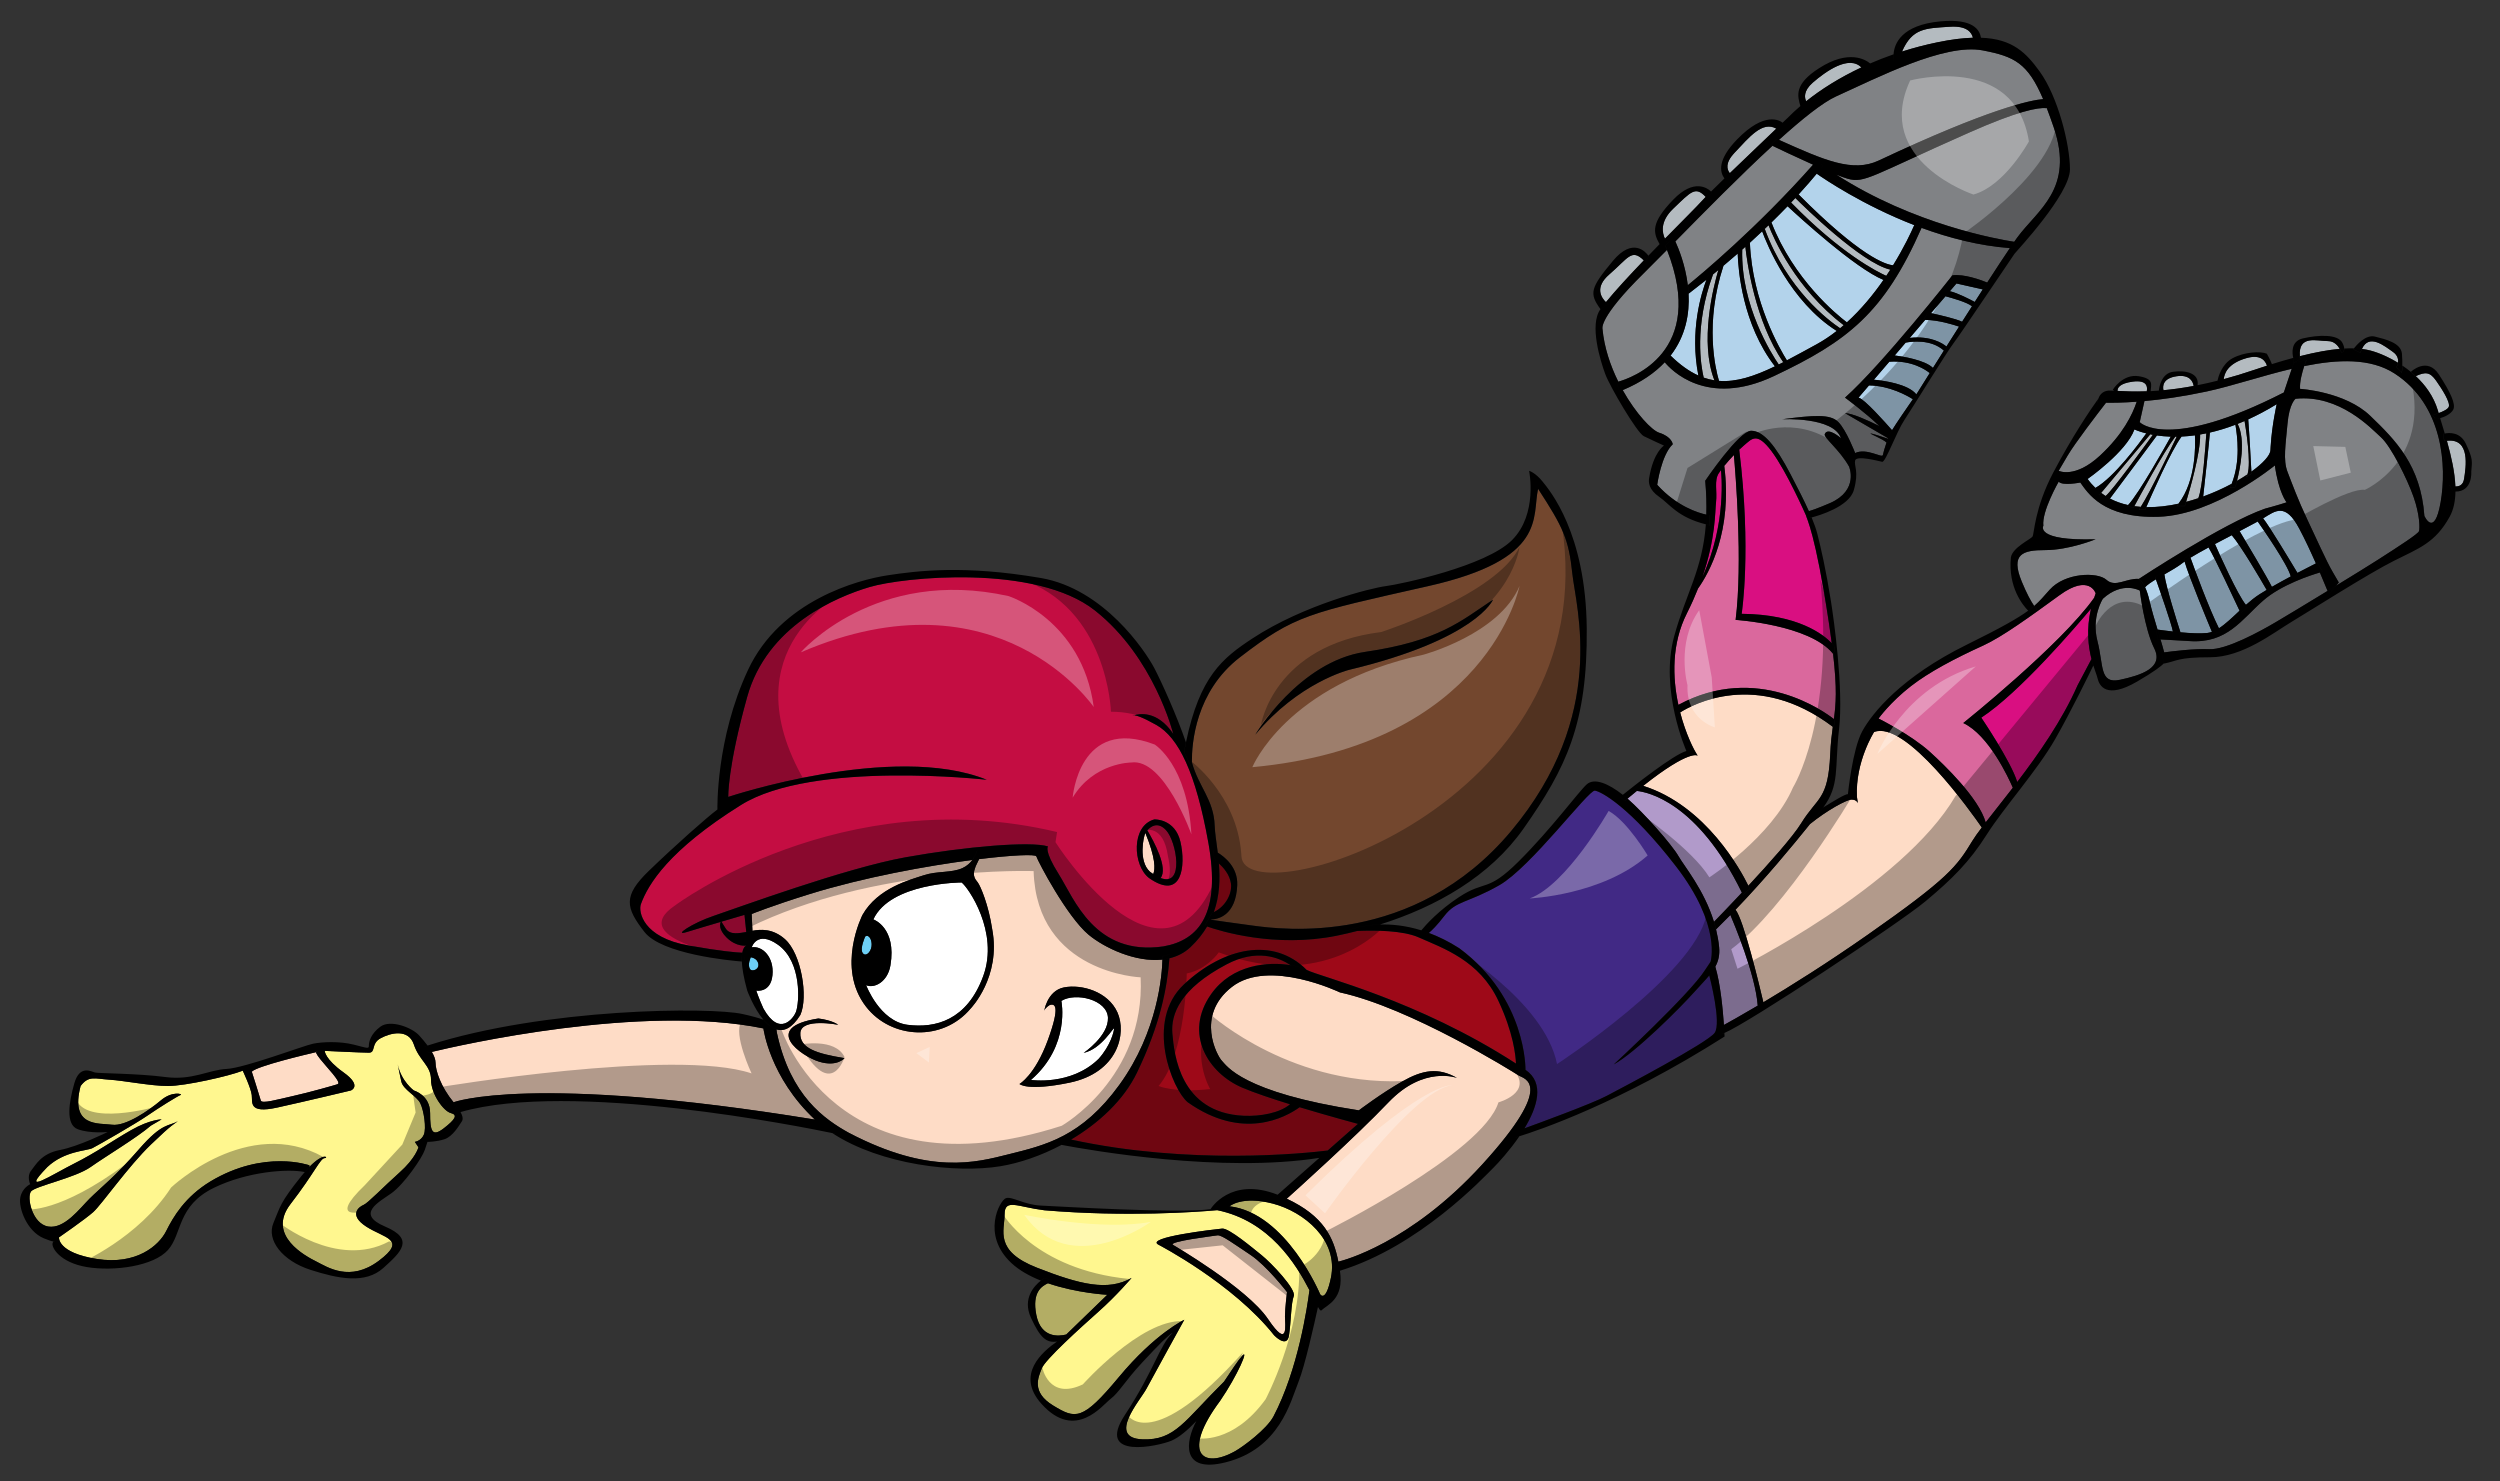 <?xml version="1.0" encoding="utf-8"?>
<!-- Generator: Adobe Illustrator 17.0.0, SVG Export Plug-In . SVG Version: 6.00 Build 0)  -->
<!DOCTYPE svg PUBLIC "-//W3C//DTD SVG 1.1//EN" "http://www.w3.org/Graphics/SVG/1.1/DTD/svg11.dtd">
<svg version="1.1" id="Layer_1" xmlns="http://www.w3.org/2000/svg" xmlns:xlink="http://www.w3.org/1999/xlink" x="0px" y="0px"
	 width="200px" height="118.5px" viewBox="0 0 200 118.5" style="enable-background:new 0 0 200 118.5;" xml:space="preserve">
<rect x="0" y="0" width="200" height="118.5" fill="#333333" stroke="none"/>
<path id="color15" style="fill:#9E0918;" d="M103.24,77.213c-1.772-0.292-4.66-0.08-6.352,2.319
	c-2.232,3.171-0.217,6.342,2.522,7.493c0.953,0.402,2.359,0.873,3.79,1.316c-0.816,0.692-2.354,0.984-3.717,0.919
	c-5.12-0.243-5.549-4.973-5.693-6.559c-0.145-1.586,0.648-3.603,4.323-5.547C100.507,75.889,102.288,76.578,103.24,77.213z
	 M98.474,70.671c-0.107-0.729-0.632-1.297-0.959-1.589c0.1,1.211,0.073,2.556-0.402,3.888C98.11,72.473,98.586,71.429,98.474,70.671
	z"/>
<path id="color14" style="fill:#73472E;" d="M98.979,70.814c-0.104,2.467-1.57,2.73-2.109,2.744
	c-0.003,0.008-0.007,0.015-0.011,0.021c0.453,0.066,1.708,0.249,3.417,0.477c2.162,0.287,12.828,1.729,20.611-7.566
	c7.781-9.295,5.188-17.87,4.898-20.608c-0.288-2.739-0.719-3.676-2.738-6.774c-0.505,2.233,0.793,5.621-8.791,7.782
	c-9.583,2.163-10.665,2.308-15.06,5.693c-3.565,2.746-3.86,6.912-3.844,8.392c0.533,1.972,1.755,2.984,1.826,5.084
	c0.021,0.588,0.146,1.325,0.248,2.156C97.959,68.541,99.039,69.379,98.979,70.814z M109.21,52.15c5.91-0.864,7.64-2.451,10.233-4.18
	c0,0-1.299,3.171-11.53,5.621c0,0-4.035,1.008-7.493,5.187C100.42,58.777,103.919,52.924,109.21,52.15z"/>
<path id="color13" style="fill:#412985;" d="M135.586,79.316c0.43-0.484,0.83-0.89,1.156-1.283c0.038,0.141,0.995,3.82,0.429,4.599
	c-0.576,0.793-7.276,4.323-8.647,5.043c-1.209,0.638-5.566,2.229-6.563,2.591c1.024-1.691,1.637-3.627,0.079-4.68
	c0,0,0.107-5.729-5.296-9.727c-0.856-0.551-1.673-0.941-2.438-1.227c0.228-0.185,0.646-0.582,1.249-1.369
	c0.936-1.226,1.873-1.01,4.396-2.449c2.521-1.442,7.135-7.641,7.64-7.566c0.503,0.07,2.811,1.296,6.485,6.053
	c3.674,4.756,2.771,7.639,2.771,7.639l-0.433,0.648c-1.225,1.944-7.313,7.566-7.313,7.566
	C130.829,84.217,134.432,80.613,135.586,79.316z"/>
<path id="color12" style="fill:#B19ACA;" d="M138.429,73.195c0.257,0.604,2.013,4.772,2.188,7.257
	c-1.334,0.787-2.286,1.317-2.703,1.546c-0.082-1.201-0.276-3.305-0.689-4.664c0.242-0.446,0.365-0.932,0.308-1.55
	c-0.048-0.497-0.138-0.978-0.25-1.441C137.671,73.963,138.054,73.58,138.429,73.195z M130.945,63.275
	c-0.237,0.189-0.485,0.398-0.745,0.615c1.268,1.101,3.534,3.649,4.087,4.616c0.462,0.808,2.04,2.685,2.828,5.236
	c0.413-0.422,1.259-1.3,2.232-2.338C135.792,64.132,131.759,63.355,130.945,63.275z"/>
<path id="color11" style="fill:#9E0918;" d="M119.875,80.074c1.188,2.539,1.376,4.344,1.402,5.01
	c-7.887-5.107-15.704-6.938-16.752-7.496c-2.665-2.668-6.628-1.804-9.799,1.153c-3.171,2.954-0.937,8.431,0.288,9.438
	c4.38,3.097,7.813,1.222,8.958,0.399c2.409,0.729,4.661,1.33,4.661,1.33l-2.416,2.132c-1.822,0.226-11.059,1.187-20.534-0.876
	c2.227-1.32,4.214-3.157,5.277-5.362c1.863-3.864,2.42-6.802,2.592-9.134c0.613-0.148,1.188-0.423,1.68-0.883
	c0.568-0.533,1.006-1.092,1.341-1.662c0.948,0.333,5.419,1.749,10.404,0.727c0.534-0.109,1.07-0.236,1.606-0.373
	c1.401-0.063,3.642-0.05,4.914,0.517C115.445,75.859,118.363,76.831,119.875,80.074z"/>
<path id="color10" style="fill:#DA689D;" d="M134.271,56.39c-0.473-2.18-0.56-4.884,0.685-7.339
	c0.348-0.688,0.636-1.341,0.883-1.963c0.91-1.282,2.767-4.622,2.103-9.823c0.227-0.279,0.496-0.583,0.769-0.868
	c0.13,1.443,0.719,8.596,0.14,13.195c0,0,5.909,0.374,7.793,2.706c0.328,2.842,0.228,4.025,0.065,5.224
	C145.979,56.951,140.554,52.991,134.271,56.39z M157.061,57.843c0,0,7.829-6.266,10.472-10.021c0.039-0.119,0.075-0.235,0.122-0.357
	c0,0-0.506-1.585-2.885,0.146c-2.377,1.729-4.599,3.341-6.123,4.036c-2.268,1.032-4.315,2.115-5.768,3.241
	c-1.686,1.312-2.594,2.595-2.594,2.595s2.594,1.296,4.107,2.668c1.2,1.086,3.914,3.709,4.463,5.638
	c0.602-0.779,1.356-1.716,2.17-2.771C160.691,62.244,159.104,58.8,157.061,57.843z"/>
<path id="color9" style="fill:#D90F81;" d="M139.136,35.971c0.126-0.12,0.247-0.231,0.358-0.324c0.648-0.54,1.027-1.135,2.216,0.433
	c1.188,1.567,2.758,5.134,2.758,5.134c0.054,0.271,0.755,1.406,1.837,8.593c0.09,0.602,0.164,1.146,0.231,1.648
	c-0.65-0.681-2.676-2.308-7.204-2.35C139.332,49.105,140.132,44.038,139.136,35.971z M137.678,37.602
	c-0.07,0.094-0.133,0.182-0.184,0.261c-0.378,0.594-0.108,1.405-0.215,2.323c-0.086,0.717-0.012,2.85-1.098,5.982
	C138.167,41.907,137.697,37.771,137.678,37.602z M158.502,57.409c0,0,2.379,3.511,2.876,5.151c1.707-2.236,3.599-4.94,4.833-7.745
	l1.107-2.091c-0.252-0.983-0.431-2.361-0.04-4.032C166.08,50.122,161.545,55.424,158.502,57.409z"/>
<path id="color8" style="fill:#B4BBC0;" d="M148.911,5.393c-1.745,0.821-3.228,1.758-4.417,2.709
	c-0.129-0.264-0.244-0.823,0.531-1.495C146.029,5.737,147.898,4.375,148.911,5.393z M155.979,2.139
	c-1.924,0.132-2.989,0.087-3.82,1.987c0.898-0.287,1.851-0.539,2.849-0.744c1.101-0.227,2.023-0.339,2.825-0.364
	C157.742,2.623,157.379,2.042,155.979,2.139z M138.756,12.228c-0.768,0.813-0.601,1.342-0.37,1.625
	c1.276-1.234,2.781-2.67,3.72-3.562C140.993,9.654,139.941,10.971,138.756,12.228z M133.855,16.695
	c-1.092,1.04-0.871,1.965-0.662,2.4c1.401-1.427,2.604-2.623,2.949-3.014c0.069-0.077,0.179-0.191,0.314-0.331
	C135.626,14.871,135.29,15.328,133.855,16.695z M191.434,28.152c-0.673-0.469-1.905-1.5-2.479-0.239
	c0.571,0.071,0.951,0.204,1.255,0.311c0.357,0.128,0.962,0.388,1.631,0.792C191.876,28.764,191.825,28.427,191.434,28.152z
	 M128.74,21.956c-1.212,1.046-0.617,1.879-0.266,2.216c0.758-0.932,1.875-2.139,3.029-3.342
	C130.523,19.86,130.266,20.639,128.74,21.956z M174.138,30.098c-1.128,0.162-1.133,0.806-1.063,1.121
	c0.72-0.066,1.527-0.175,2.419-0.341C175.434,30.509,175.17,29.951,174.138,30.098z M170.607,30.531
	c-1.061,0.144-1.218,0.514-1.207,0.743c0.537,0.031,1.319,0.068,2.339,0.032C171.811,30.996,171.814,30.366,170.607,30.531z
	 M179.688,28.657c-1.477,0.432-1.744,1.228-1.791,1.678c0.768-0.206,1.58-0.449,2.439-0.742c0.354-0.12,0.692-0.232,1.021-0.337
	C181.234,28.866,180.857,28.316,179.688,28.657z M186.244,27.288c-0.897,0-2.385-0.522-2.256,1.207
	c1.328-0.336,2.367-0.512,3.191-0.586C187.021,27.637,186.73,27.288,186.244,27.288z M195.9,32.548
	c0.145-0.36-0.537-1.417-1.008-2.089c-0.498-0.711-0.857-0.719-1.63-0.373c0.752,0.699,1.429,1.604,1.773,2.75
	c0.02,0.069,0.042,0.14,0.061,0.208C195.432,32.926,195.819,32.749,195.9,32.548z M197.126,38.313
	c0.14-0.903,0.538-3.271-1.369-3.054c0.351,1.251,0.636,2.516,0.679,3.656C196.721,38.924,197.049,38.818,197.126,38.313z"/>
<path id="color7" style="fill:#6DCFF6;" d="M59.993,77.518c-0.215-0.36,0.072-0.938,0.072-0.938c0.36,0.071,0.513,0.253,0.576,0.433
	C60.834,77.551,60.155,77.785,59.993,77.518z M69.722,75.715c0.072-0.506-0.216-1.009-0.504-0.794c0,0-0.434,0.938-0.216,1.298
	C69.218,76.579,69.65,76.219,69.722,75.715z"/>
<path id="color6" style="fill:#C40D42;" d="M59.561,73.189l0.145,1.371c-0.504,0.071-1.297,0.289-1.658-0.289
	c-0.217-0.347-0.302-0.483-0.336-0.537C58.71,73.439,59.561,73.189,59.561,73.189z M54.949,74.561
	c0.571-0.179,1.708-0.516,2.709-0.81c-0.066,0.147-0.18,0.601,0.461,1.242c0.793,0.791,1.586,0.647,1.586,0.647
	s-0.228,0.062-0.323,0.576c-0.458-0.017-1.643-0.107-4.289-0.576c-3.676-0.647-4.04-2.711-3.82-3.313
	c0.576-1.586,2.234-4.324,8-7.927c5.765-3.603,19.672-2.019,19.672-2.019c-7.495-3.027-20.683,1.369-20.683,1.369
	s-0.072-2.305,1.513-7.999c1.585-5.694,7.134-8,9.801-8.792c2.666-0.792,13.259-1.874,18.015,1.874
	c4.756,3.748,6.27,9.873,6.27,9.873c-1.298-1.918-2.754-1.605-3.141-1.478c-0.091,0.002-0.102,0.036-0.102,0.036
	s0.039-0.017,0.102-0.036c0.167-0.006,0.607,0.104,1.771,0.757c1.802,1.009,3.17,3.818,4.18,9.439
	c1.008,5.621-0.721,7.782-3.604,8.287c-5.476,0.793-7.134-3.818-8.358-5.765c-1.226-1.946-0.866-2.234-0.866-2.234
	c-1.369-0.432-6.557,0-11.385,0.865c-4.829,0.864-13.621,4.106-15.349,4.684C55.381,73.839,53.796,74.921,54.949,74.561z
	 M91.917,70.238c2.667,1.873,2.955-1.012,2.521-2.885c-0.433-1.873-2.089-1.801-2.089-1.801
	C90.475,66.059,90.62,69.229,91.917,70.238z M92.85,70.24c1.926,0.746,1.268-2.928,0.436-3.823c-0.678-0.729-1.242-0.29-1.501,0.009
	C92.301,67.293,93.472,69.451,92.85,70.24z"/>
<path id="color5" style="fill:#FFF78F;" d="M83.833,102.661c2.318,0.797,4.75,0.923,4.75,0.923s-2.556,2.469-3.281,3.177
	c-0.627,0.157-2.025,0.284-2.394-1.556C82.539,103.355,83.354,102.893,83.833,102.661z M25.979,92.648
	c-0.36,0-0.792,1.152-2.738,3.674c-1.946,2.523,1.226,4.181,2.09,4.613c0.867,0.435,2.667,1.656,4.973-0.072
	c2.307-1.729,0.432-1.801-1.009-2.738c-1.441-0.938-0.577-1.586-0.217-1.729c0.36-0.146,1.585-1.44,2.883-2.595
	c1.297-1.151,1.513-2.019,1.513-2.019l-0.289-0.432c0,0,0.505-0.072,0.72-0.576c0.217-0.504,0-1.947-0.288-2.523
	c-0.289-0.575-1.369-1.08-1.513-1.729c-0.145-0.649-0.288-1.369-0.288-1.369c0.288,1.369,1.296,2.089,1.296,2.089
	s1.297,0.36,1.297,1.803c0,1.438,0.144,1.946,1.081,1.228c0.937-0.724,1.152-1.084,0.576-1.228
	c-0.576-0.146-1.584-1.515-1.584-2.666c0-1.151-0.938-1.515-1.37-2.812c-0.433-1.297-1.874-0.938-2.667-0.506
	c-0.792,0.435-0.36,1.153-0.937,1.153c-0.577,0-3.532-0.145-3.532-0.145s0,0.648,1.514,1.729c1.514,1.082,0.577,1.44,0.577,1.44
	s-3.603,0.864-5.91,1.37c-2.305,0.506-1.945-0.434-2.018-1.01c-0.07-0.576-0.72-1.944-0.72-1.944
	c-1.081,0.432-4.612,1.226-5.982,1.226c-1.369,0-3.53-0.435-4.683-0.505c-1.153-0.073-1.657-0.36-2.306,0.505
	c-0.865,3.313,1.44,2.952,2.521,3.098c1.081,0.145,2.956-1.153,3.893-1.944c0.937-0.793,1.801-0.506,1.586-0.435
	c-0.217,0.073-1.73,1.011-2.667,1.658c-0.938,0.647-3.963,2.379-4.396,2.596c-0.433,0.217-2.233,0.217-3.604,1.513
	c-2.305,2.379,0.433,0.575,2.163-0.288c1.728-0.864,3.025-1.802,4.54-2.664c1.514-0.867,2.449-0.867,2.449-0.867l-0.865,0.503
	c-1.081,0.938-3.603,2.452-4.828,3.316c-1.227,0.864-4.396,1.514-4.756,1.944c-0.36,0.435,0.071,2.594,1.369,2.812
	c1.298,0.218,2.522-1.442,3.315-2.233c0.793-0.793,2.09-1.803,3.963-3.964c1.874-2.161,2.378-1.802,3.098-2.233
	c-0.36,0.287-0.36,0.144-2.162,1.875c-1.801,1.729-3.963,4.826-4.612,5.401c-0.649,0.577-2.738,2.021-2.738,2.021
	s-0.144,1.224,3.026,1.727c3.17,0.506,4.973-1.078,5.549-2.231c0.576-1.155,1.513-2.738,3.531-3.966
	c4.324-2.594,7.926-1.295,7.926-1.295v0.125C25.957,92.119,26.29,92.648,25.979,92.648z M97.388,96.814
	c4.168,0.856,6.292,4.313,7.368,6.399c-0.168,1.328-0.915,6.37-2.877,10.097c-0.541,1.027-2.419,2.409-3.027,2.758
	c-2.699,1.537-4.331,0.146-1.243-4c1.405-2.053,2.378-4.324,1.729-3.566c-0.327,0.381-0.843,1.17-1.415,2.027
	c-3.185,3.146-3.917,4.718-6.53,4.617c-2.864-0.106-0.161-3.133,0.324-4.052c0.487-0.918,3.027-5.513,3.027-5.513
	s-2.324,1.081-5.243,4.595c-2.918,3.513-3.459,3.35-5.243,2.269c-1.783-1.081-1.188-2.269-0.918-2.972
	c0.271-0.703,3.08-3.242,4.54-4.541c1.46-1.297,2.648-2.701,2.648-2.701c-1.893,1.08-4.107,0.541-7.566-0.813
	c-3.459-1.35-2.594-2.972-2.594-4.27c0-1.295,1.026-0.594,3.188-0.325C90.15,97.377,95.812,96.959,97.388,96.814z M92.691,99.583
	c0,0,5.945,3.081,9.241,7.243c0,0,1.028,1.081,1.191,0c0.161-1.081,0.161-2.594,0.377-3.135s-1.783-2.647-2.594-3.297
	c-0.699-0.56-2.595-2.162-3.135-2.107C97.23,98.342,91.501,98.99,92.691,99.583z M101.826,96.288
	c-2.488-0.647-3.461,0.215-3.461,0.215c4.54,0.541,7.242,7.026,7.242,7.026s0.434,0.757,0.864-1.297
	C107.109,99.203,104.311,96.938,101.826,96.288z"/>
<path id="color4" style="fill:#FEDCC6;" d="M34.844,85.01c0-0.262-0.12-0.557-0.297-0.859c2.157-0.521,16.801-3.877,26.526-1.879
	c0,0,0.501,3.92,4.124,7.297c-22.71-3.711-28.912-1.387-28.912-1.387C35.276,86.955,34.844,85.659,34.844,85.01z M107.068,100.932
	c0.338-0.08,5.722-1.432,11.51-7.777c5.98-6.56,3.316-6.848,2.884-7.135c-0.432-0.289-8.647-5.405-14.271-6.629
	c0,0-5.692-2.74-8.646-0.435c-2.955,2.306-1.153,5.549-0.793,5.909c0.36,0.361,1.586,2.522,10.954,3.962
	c0,0,1.802-1.367,3.458-2.306c1.658-0.937,2.882-1.15,4.396-0.287c0,0-2.666-1.008-5.477,1.944
	c-2.622,2.755-7.496,7.138-8.143,7.718C105.934,97.302,106.695,99.029,107.068,100.932z M92.996,76.768
	c-0.028,1.125-0.336,5.73-3.439,10.008c-3.025,4.172-5.909,4.826-8.863,5.565c-2.621,0.656-6.287,1.677-12.773-1.711
	c-1.945-1.08-4.684-2.953-5.765-7.998l-0.04-0.278c0.585,0.177,1.239-0.074,1.913-1.162c0.649-1.44,0.073-4.899-1.226-6.055
	c-0.982-0.874-1.968-0.796-2.604-0.675l-0.062-1.342c0,0,1.586-0.647,4.612-1.586c4.367-1.354,9.388-2.265,13.043-2.737
	c-0.176,0.234-0.429,0.48-0.792,0.648c-0.881,0.404-2.019,0.217-3.1,0.576c-1.082,0.358-3.675,1.008-4.899,3.168
	c0,0-2.156,4.211,0.288,7.353c2.017,2.595,6.124,2.812,8.359,0.144c0,0,2.449-2.521,1.729-6.342
	c-0.288-1.943-0.937-3.459-1.153-3.746c-0.217-0.289-0.576-0.576,0-1.656c0.041-0.077,0.075-0.146,0.104-0.211
	c2.688-0.33,4.52-0.403,4.58-0.222c0.144,0.433,2.451,4.827,4.18,6.269C88.341,75.818,90.837,77.008,92.996,76.768z M67.56,84.65
	c-2.234-0.361-3.604-0.793-3.532-2.02c0.072-1.226,3.026-0.648,3.026-0.648s-0.432-0.359-1.585-0.504
	c-4.612,0.721-1.369,3.025,0.072,3.459S67.56,84.65,67.56,84.65z M89.394,80.991c-0.757-1.675-2.865-2.271-4.27-1.999
	c-1.405,0.271-1.621,2.054-1.567,1.837c0.055-0.216,0.434-0.433,0.434-0.433c0.378-0.106,0.865,0-0.163,2.812
	c-1.027,2.812-2.271,3.513-2.271,3.513s0.594,0.596,4-0.106C89.447,85.811,90.15,82.667,89.394,80.991z M141.068,80.184
	c2.129-1.271,5.085-3.119,8.354-5.406c6.485-4.539,7.133-5.477,8.358-7.493c0.18-0.297,0.444-0.667,0.764-1.086
	c-0.787-1.14-6.088-8.634-8.618-7.635c0,0-1.514,2.378-1.37,5.188l0.073,0.505c0,0-0.073-0.289-0.505-0.289
	c-0.387,0-1.977,0.863-3.339,1.971c-1.412,1.75-3.496,4.282-5.949,6.838C139.486,73.546,140.764,78.883,141.068,80.184z
	 M139.864,70.855c1.681-1.808,3.561-3.918,4.225-4.996c1.298-2.108,2.161-1.838,2.323-5.514c0.041-0.931,0.124-1.604,0.208-2.207
	c-6.109-4.609-11.247-1.756-12.207-1.145c0.442,1.698,1.083,2.996,1.405,3.459c0,0-0.607-0.559-4.365,2.414
	C136.492,64.462,139.284,69.667,139.864,70.855z M25.287,84.172c-0.728,0.169-4.687,1.102-5.145,1.559c0,0,0.648,2.02,0.721,2.308
	c0.073,0.287,1.297-0.072,2.594-0.362c1.297-0.287,3.315-0.863,3.532-0.936c0.216-0.071,0.072-0.359-1.01-1.585
	C25.398,84.494,25.277,84.255,25.287,84.172z M91.628,66.634c-0.144,0.288-0.577,2.234,0.361,3.099
	c0.093,0.072,0.184,0.137,0.268,0.192C92.428,69.53,92.448,68.645,91.628,66.634z M101.445,105.53
	c1.678,2.485,1.352,0.432,1.352-0.218c0-0.648,0.163-1.947,0.163-1.947s-1.622-2.106-2.919-2.971
	c-1.297-0.865-2.325-1.621-2.648-1.567c-0.325,0.054-3.892,0.485-3.567,0.756C93.826,99.583,99.771,103.042,101.445,105.53z"/>
<path id="color3" style="fill:#808285;" d="M146.412,40.242c0,0-1.15,0.499-1.705,0.655c-0.365-0.811-0.855-1.78-1.482-2.979
	c-1.188-2.27-2.162-3.459-3.136-3.459c-0.973,0-3.676,4-3.676,4c0.09,1.009,0.113,1.902,0.088,2.713
	c-0.621-0.135-2.358-0.65-3.924-2.389c0,0,0.324-2.377,1.243-3.242c0,0-0.055-0.595-1.081-0.92
	c-0.591-0.185-1.865-1.523-2.923-3.412c1.481-0.622,2.574-1.387,3.367-2.229c0.465,0.567,3.322,3.664,8.742,1.102
	c5.887-2.782,8.805-5.038,11.801-11.85c2.163,0.794,4.582,1.428,7.065,1.618c-0.487,0.716-1.119,1.681-1.812,2.751
	c-0.493-0.198-1.869-0.703-2.787-0.572c0,0-5.619,7.135-8.592,9.783c0,0,1.666,1.224,2.748,2.275
	c-0.888-0.443-2.177-1.033-2.748-1.033l3.445,2.006c-0.005,0.012-0.009,0.025-0.014,0.037c-0.389-0.131-1.253-0.422-1.379-0.422
	c-0.157,0,0.988,0.451,1.266,0.726c-0.15,0.432-0.262,0.844-0.293,1.005c-0.054,0.269-1.296-0.595-2.217-0.162
	c0,0-0.702-1.838-1.352-2.487c-0.648-0.648-1.945-0.54-4.486-0.216c0,0,4.108-0.217,4.704,1.514c0,0-1.056-0.935-1.298-0.325
	c-0.108,0.27,1.188,1.243,1.945,2.594C147.927,37.322,148.736,39.214,146.412,40.242z M157.492,10.624
	c-7.822,3.467-8.323,4.054-9.676,3.675c-0.223-0.062-0.537-0.178-0.908-0.326c6.173,3.974,12.889,5.165,14.23,5.371
	c0.09-0.127,0.174-0.245,0.244-0.343c1.621-2.216,4.594-3.892,2.919-8.81c-0.194-0.569-0.378-1.079-0.555-1.54
	C163.036,8.579,161.438,8.875,157.492,10.624z M150.304,12.84c8.892-4.188,12.168-4.827,13.149-4.913
	c-1.229-2.884-2.3-3.41-4.826-3.896c-3.082-0.594-8.484,2.216-11.729,3.675c-1.069,0.482-2.721,1.805-4.58,3.484
	C145.941,12.818,148.214,13.824,150.304,12.84z M145.044,13.175c-1.39-0.623-2.808-1.299-3.246-1.511
	c-2.575,2.368-5.471,5.315-7.771,7.652c0.264,0.575,0.8,1.895,0.996,3.498C136.079,21.958,140.595,18.201,145.044,13.175z
	 M133.357,19.994c-0.702,0.714-1.336,1.353-1.862,1.872c-3.619,3.567-3.296,4.432-3.296,4.432c0.137,1.506,0.638,2.966,1.265,4.235
	C130.434,30.264,136.588,28.193,133.357,19.994z M168.487,32.216c-0.664,0.858-2.483,3.229-3.069,4.224
	c-0.72,1.225-0.72,1.225-0.72,1.225s1.297,0.648,3.314-1.225c1.824-1.695,2.587-3.27,2.931-4.302
	C169.852,32.218,169.021,32.227,168.487,32.216z M163.979,47.177c1.226-1.369,3.819-1.44,4.539-0.792
	c0.722,0.648,1.584-0.144,2.594-0.072c0,0,6.774-4.468,10.09-5.621c0,0,1.081-0.288,1.729-0.505c0,0-0.646-0.792-0.936-2.954
	c0,0-4.829,3.963-9.296,4.107c-4.468,0.144-5.693-1.946-6.27-2.738c0,0-1.442,0.289-1.729-0.072c0,0-1.369,2.379-1.227,3.531
	c0,0-0.721,1.224,4.182,1.08c0,0-2.121,0.866-4.036,0.866c-1.802,0-2.787,0.307-1.874,2.521c0.384,0.932,0.728,1.569,0.994,1.95
	C163.213,48.068,163.521,47.688,163.979,47.177z M193.521,42.493c0.073-0.216,0.071-1.296-0.433-2.738
	c-0.505-1.441-1.802-4.036-2.593-4.756c-0.794-0.72-3.315-3.458-6.846-3.099c0,0-0.506,0.36-0.649,2.018
	c-0.146,1.657-0.36,2.883,0,3.819c0.359,0.937,0.864,2.306,1.584,3.818c0.721,1.513,1.515,3.314,2.02,4.18
	c0.504,0.865,0.504,0.865,0.504,0.865l-0.213,0.25c1.325-0.81,2.586-1.589,3.311-2.051C192.009,43.646,193.45,42.708,193.521,42.493
	z M175.146,51.286l-2.305-0.133c0.115,0.384,0.217,0.735,0.294,1.038c0.634-0.086,2.477-0.315,3.595-0.256
	c1.369,0.071,4.11-1.442,5.332-2.163c0.649-0.38,2.389-1.428,4.146-2.5c-0.121-0.3-0.34-0.83-0.617-1.474
	c-0.715,0.211-3.082,0.972-4.537,2.245C179.326,49.556,178.174,51.501,175.146,51.286z M171.561,32.086
	c-0.078,0.359-0.227,1.036-0.377,1.688c0,0,2.235,2.379,11.529-2.378l0.632-1.893c-2.411,0.569-4.829,1.395-6.829,1.821
	C174.573,31.738,172.906,31.964,171.561,32.086z M184.01,31.108c0,0,3.605,0.216,5.62,2.161c2.021,1.946,4.035,3.963,4.326,8
	c0,0,0.792,1.8,1.298-1.082c0.503-2.882,0.215-7.782-3.677-10.304c-1.931-1.252-4.541-1.143-7.234-0.598
	C184.18,29.781,183.965,30.559,184.01,31.108z M171.184,47.249c0,0-1.369-0.793-2.953,0.649c0,0-0.938,1.442-0.435,3.388
	c0.505,1.945,0.146,3.458,1.802,3.097c1.657-0.359,3.533-0.937,2.738-2.521C171.544,50.276,171.184,47.249,171.184,47.249z"/>
<path id="color2" style="fill:#B4BBC0;" d="M137.152,30.426c-0.287-0.044-0.572-0.116-0.858-0.216
	c-0.211-0.88-0.786-4.101,0.748-8.258c0.145-0.116,0.284-0.233,0.425-0.35C137.061,22.985,135.953,27.358,137.152,30.426z
	 M141.484,18.019c-0.1,0.095-0.203,0.192-0.307,0.29c1.789,4.868,5.131,7.351,6.03,7.95c0.098-0.08,0.192-0.161,0.289-0.244
	C143.638,23.081,141.89,19.065,141.484,18.019z M143.285,16.2c3.99,4.097,6.923,5.559,7.615,5.868
	c0.112-0.167,0.224-0.333,0.326-0.497c-2.301-0.519-6.948-5.084-7.601-5.733C143.518,15.955,143.403,16.077,143.285,16.2z
	 M139.379,19.967c-0.131,4.454,2.354,8.363,2.919,9.192c0.121-0.059,0.241-0.12,0.364-0.182c-2.264-3.271-2.909-8.083-3.033-9.234
	C139.545,19.817,139.463,19.891,139.379,19.967z M176.011,34.76c0.038,1.451-0.817,4.397-1.12,5.382
	c0.327-0.087,0.654-0.185,0.975-0.292c0.348-0.798,0.59-4.358,0.642-5.183C176.338,34.703,176.173,34.734,176.011,34.76z
	 M179.802,37.939c-0.26,0.174-0.54,0.35-0.842,0.522c0.256-1,0.713-3.269,0.05-4.55c0.182-0.072,0.367-0.148,0.555-0.23
	C179.667,34.275,180.107,37.003,179.802,37.939z M168.449,39.68c-0.122-0.077-0.241-0.16-0.357-0.25l3.93-4.687
	c0.066,0.014,0.139,0.027,0.209,0.04C171.67,35.563,168.975,39.275,168.449,39.68z M174.138,34.935
	c-0.373,0.785-2.112,4.431-2.873,5.61c-0.174-0.013-0.347-0.031-0.517-0.055c0.387-0.722,2.313-4.287,3.27-5.554
	C174.059,34.936,174.098,34.936,174.138,34.935z"/>
<path id="color1" style="fill:#B3D3EB;" d="M135.869,30.04c-0.725-0.326-1.458-0.847-2.223-1.596
	c1.218-1.578,1.52-3.358,1.436-4.947c0.496-0.379,0.974-0.755,1.437-1.124C136.114,23.428,135.161,26.463,135.869,30.04z
	 M155.473,23.896c-0.289,0.338-0.626,0.731-0.99,1.155c0.57,0.124,2.028,0.454,2.487,0.69c0.265-0.411,0.526-0.826,0.791-1.238
	c-0.38-0.321-1.63-0.673-2.122-0.802C155.586,23.765,155.53,23.829,155.473,23.896z M155.987,23.298
	c0.597,0.128,1.604,0.651,1.993,0.859c0.217-0.34,0.434-0.677,0.646-1.006l-2.107-0.475
	C156.473,22.729,156.28,22.955,155.987,23.298z M152.455,27.41c-0.293,0.347-0.587,0.69-0.877,1.025
	c0.654,0.083,2.424,0.369,3.059,0.999c0.266-0.418,0.56-0.886,0.874-1.387C154.458,27.098,152.866,27.331,152.455,27.41z
	 M149.521,30.833c-0.517,0.599-0.838,0.977-0.838,0.977c0.461,0.092,2.196,2.052,2.681,2.607c0.331-0.546,1.182-1.782,1.667-2.481
	C152.602,31.665,151.171,30.849,149.521,30.833z M154.015,25.594c-0.395,0.46-0.812,0.947-1.23,1.438
	c1.689-0.187,2.641,0.447,2.933,0.69c0.322-0.509,0.661-1.045,1.01-1.593C156.277,25.975,155.041,25.59,154.015,25.594z
	 M151.146,28.938c-0.45,0.526-0.871,1.017-1.233,1.438c0.768,0.072,2.733,0.339,3.393,1.171c0.05-0.074,0.079-0.115,0.079-0.115
	s0.389-0.622,0.994-1.587C154.075,29.597,152.947,28.807,151.146,28.938z M137.877,21.26c-1.517,4.611-0.648,8.239-0.357,9.21
	c1.385,0.109,2.816-0.365,4.476-1.163c-2.608-3.369-2.94-7.742-2.98-9.021C138.648,20.605,138.271,20.929,137.877,21.26z
	 M141.714,17.794c1.777,4.573,5.226,7.381,6.037,7.995c1.147-1.04,2.128-2.24,2.928-3.395c-2.255-0.925-6.784-5.069-7.676-5.896
	C142.611,16.903,142.182,17.337,141.714,17.794z M151.445,21.224c0.886-1.436,1.46-2.665,1.699-3.213
	c-4.127-1.601-7.203-3.692-7.809-4.118c-0.348,0.424-0.83,0.986-1.45,1.663C148.835,20.534,150.847,21.168,151.445,21.224z
	 M140.973,18.505c-0.31,0.295-0.638,0.599-0.98,0.91c0.184,4.735,2.43,8.573,2.958,9.412c0.742-0.387,1.531-0.822,2.382-1.287
	c0.562-0.308,1.097-0.669,1.605-1.065C143.206,24.124,141.348,19.527,140.973,18.505z M179.164,48.855
	c-0.395-0.844-1.956-4.19-2.479-5.058c-0.552,0.298-1.056,0.581-1.448,0.821c0.325,0.902,1.472,4.037,2.276,5.646
	C178.046,49.922,178.591,49.394,179.164,48.855z M180.768,47.537c0.174-0.109,0.364-0.225,0.564-0.345
	c-0.486-0.848-2.008-3.452-2.788-4.373c-0.443,0.229-0.9,0.468-1.346,0.704c0.393,0.894,1.811,4.062,2.475,4.865
	C180.023,48.077,180.387,47.78,180.768,47.537z M176.588,50.636c0.121-0.013,0.243-0.048,0.365-0.091
	c-0.337-0.805-1.846-4.436-2.188-5.62c-0.041,0.031-0.091,0.063-0.123,0.09c-0.405,0.318-0.962,0.637-1.494,0.941
	c0.138,1.025,1.037,3.859,1.285,4.628C175.204,50.655,176.034,50.698,176.588,50.636z M172.604,50.367
	c0.213,0.03,0.677,0.095,1.229,0.156c-0.128-0.673-1.102-3.443-1.362-4.175c-0.371,0.225-0.687,0.438-0.863,0.63
	c0.123,0.264,0.254,0.629,0.369,1.137C172.129,48.783,172.37,49.593,172.604,50.367z M183.262,46.115
	c-0.238-0.946-2.262-3.852-2.643-4.391c-0.363,0.201-0.872,0.468-1.45,0.769c0.48,0.8,2.156,3.601,2.582,4.456
	C182.238,46.668,182.764,46.38,183.262,46.115z M185.275,45.068c-0.401-0.908-0.875-1.924-1.338-2.791
	c-1.104-2.069-1.877-1.432-2.888-0.806c0.415,0.48,2.349,3.697,2.745,4.359C184.487,45.467,185.056,45.179,185.275,45.068z
	 M178.833,33.978c-0.722,0.275-1.402,0.479-2.04,0.626c-0.066,0.849-0.432,4.161-0.538,5.11c0.814-0.296,1.588-0.646,2.28-1.017
	C179.26,36.876,178.984,34.885,178.833,33.978z M180.111,37.723c0.924-0.666,1.505-1.301,1.521-1.715
	c0.003-0.098,0.011-0.194,0.015-0.291c0.105-1.706,0.491-3.384,0.491-3.384c-0.794,0.488-1.554,0.885-2.278,1.217
	C179.938,34.468,180.076,37.063,180.111,37.723z M171.707,34.671c-0.623-0.155-0.956-0.32-0.956-0.32
	c-0.649,1.803-3.746,3.963-3.746,3.963c0.19,0.27,0.404,0.505,0.628,0.721C169.129,38.192,171.188,35.399,171.707,34.671z
	 M173.664,34.931c-0.409-0.014-0.782-0.048-1.109-0.095c-0.656,0.895-3.314,4.458-3.758,5.048c0.456,0.238,0.942,0.407,1.451,0.519
	C171.113,39.499,173.337,35.52,173.664,34.931z M175.594,34.825c-0.377,0.052-0.73,0.083-1.065,0.098
	c-0.814,1.061-2.437,4.747-2.825,5.643c0.843,0.016,1.716-0.087,2.579-0.276C175.691,38.459,175.636,35.577,175.594,34.825z"/>
<path id="fill" style="fill:#FFFFFF;" d="M61.075,80.686c-0.361-0.791-0.577-1.439-0.577-1.439s1.153,0.216,1.298-1.227
	c0.144-1.439-0.792-2.377-1.659-2.234c0,0,0.422-1.391,2.09-0.214c1.945,1.368,1.729,4.684,1.441,5.403
	C63.479,81.448,62.372,82.993,61.075,80.686z M76.928,70.598c0,0-5.692,0-7.061,2.954c0,0,1.874,0.648,1.368,3.675
	c-0.221,1.33-1.297,1.875-1.945,1.586c0,0,1.081,2.884,3.314,3.172c2.233,0.287,4.756-0.36,6.052-3.892
	C79.954,74.561,77.432,70.958,76.928,70.598z M86.691,84.232c0,0,2-1.35,1.946-2.808c-0.054-1.46-2.594-2.056-3.729-1.352
	c0,0,0.756,3.566-2.432,6.323c0,0,3.188,0.484,5.405-1.677c0.974-1.082,1.243-2.217,1.243-2.434
	C89.124,82.073,88.151,83.91,86.691,84.232z"/>
<path id="outline" d="M90.722,57.229c-0.063,0.02-0.102,0.036-0.102,0.036S90.631,57.231,90.722,57.229z M96.87,73.561
	c-0.122,0.002-0.196-0.009-0.196-0.009s0.066,0.013,0.187,0.028C96.863,73.573,96.866,73.566,96.87,73.561z M59.382,76.218
	c-0.458-0.017-1.643-0.106-4.289-0.575c-3.676-0.648-4.04-2.711-3.82-3.314c0.576-1.586,2.234-4.324,8-7.926
	c5.765-3.604,19.672-2.019,19.672-2.019c-7.495-3.027-20.683,1.369-20.683,1.369s-0.072-2.305,1.513-7.999
	c1.585-5.694,7.134-8,9.801-8.792c2.666-0.792,13.259-1.874,18.015,1.874c4.756,3.748,6.27,9.873,6.27,9.873
	c-1.298-1.918-2.754-1.605-3.141-1.478c0.167-0.006,0.607,0.104,1.771,0.757c1.802,1.009,3.17,3.819,4.18,9.44
	c1.008,5.621-0.721,7.782-3.604,8.287c-5.477,0.793-7.134-3.819-8.358-5.765c-1.226-1.946-0.866-2.234-0.866-2.234
	c-1.369-0.432-6.557,0-11.385,0.865c-4.829,0.865-13.621,4.105-15.349,4.684c-1.73,0.575-3.316,1.657-2.163,1.297
	c0.571-0.179,1.708-0.516,2.709-0.81c0.016-0.035,0.03-0.055,0.03-0.055s0,0.002,0.023,0.038c0.999-0.295,1.849-0.545,1.849-0.545
	l0.145,1.371c0.122-0.018,0.29-0.061,0.493-0.1l-0.062-1.342c0,0,1.586-0.646,4.612-1.586c4.367-1.354,9.388-2.264,13.043-2.737
	c0.277-0.372,0.361-0.721,0.361-0.721s0.557-0.187,0.176,0.653c2.688-0.33,4.52-0.403,4.58-0.222
	c0.145,0.433,2.451,4.827,4.18,6.269c1.252,1.043,3.749,2.23,5.907,1.99c0.003-0.17,0.001-0.261,0.001-0.261l0.577-0.144
	c-0.005,0.101-0.014,0.203-0.022,0.306c0.613-0.147,1.189-0.423,1.679-0.883c0.569-0.533,1.006-1.093,1.341-1.662
	c-0.121-0.042-0.188-0.067-0.188-0.067l0.289-0.505l0.288-0.504c0.053-0.022,0.1-0.054,0.151-0.078
	c0.476-1.332,0.502-2.677,0.402-3.888c-0.153-0.139-0.265-0.214-0.265-0.214s-0.361-0.938-0.072-0.792
	c0.049,0.023,0.138,0.072,0.248,0.138c-0.102-0.831-0.227-1.569-0.248-2.155c-0.07-2.101-1.293-3.113-1.826-5.086
	c0.003,0.346,0.024,0.547,0.024,0.547l-0.648-1.369c0.048-0.267,0.099-0.521,0.15-0.768c-0.723-2.113-1.951-4.835-2.529-5.935
	c-0.722-1.369-4.036-6.342-9.081-7.207c-6.118-1.049-9.872-0.576-12.249-0.215c-2.378,0.36-8.575,2.018-11.17,7.566
	c-2.593,5.548-2.45,11.169-2.45,11.169c-0.865,0.648-3.387,2.883-5.477,4.901c-2.09,2.017-1.874,2.953-0.361,4.897
	c1.381,1.776,6.84,2.291,7.785,2.366C59.333,76.626,59.351,76.395,59.382,76.218z M92.997,76.507c0,0,0.002,0.091-0.001,0.261
	c0.189-0.021,0.375-0.055,0.558-0.099c0.007-0.103,0.016-0.205,0.021-0.306L92.997,76.507z M57.658,73.751
	c0.018-0.008,0.036-0.012,0.053-0.017c-0.022-0.036-0.022-0.038-0.022-0.038S57.674,73.716,57.658,73.751z M59.633,76.219
	c0,0-0.072,0.006-0.25-0.001c-0.032,0.177-0.049,0.408-0.036,0.709c0.092,0.009,0.144,0.013,0.144,0.013L59.633,76.219z
	 M60.209,74.706l-0.011-0.244c-0.203,0.039-0.371,0.082-0.493,0.099L60.209,74.706z M78.153,68.076c0,0-0.083,0.349-0.361,0.721
	c0.183-0.023,0.361-0.046,0.537-0.066C78.71,67.891,78.153,68.076,78.153,68.076z M91.557,66.059l0.072,0.575
	c0,0,0.056-0.094,0.156-0.208C91.648,66.198,91.557,66.059,91.557,66.059z M92.85,70.24c-0.177-0.067-0.371-0.169-0.591-0.315
	c-0.128,0.298-0.341,0.313-0.341,0.313l0.792,0.143C92.767,70.343,92.808,70.292,92.85,70.24z M91.784,66.426
	c-0.1,0.114-0.156,0.208-0.156,0.208c0.82,2.011,0.8,2.896,0.63,3.291c0.222,0.146,0.415,0.248,0.591,0.315
	C93.472,69.451,92.301,67.293,91.784,66.426z M24.754,93.872c-0.099-0.041-0.23-0.076-0.378-0.106
	c0.135-0.156,0.261-0.295,0.378-0.414V93.872z M4.285,99.326C4.535,99.365,4.399,99.234,4.285,99.326L4.285,99.326z M36.573,89.046
	c0.088-0.026,0.18-0.054,0.27-0.078c0.305,0.554,0.124,0.712,0.02,0.869c-0.146,0.216-0.648,1.083-1.297,1.298
	c-0.648,0.217-1.37,0.217-1.37,0.217s0,0-0.216,0.649c-0.216,0.647-1.656,2.737-2.666,3.458c-1.011,0.721-2.884,1.658-0.505,2.666
	c2.378,1.009,1.298,2.02-0.144,3.314c-1.44,1.298-3.602,0.865-5.837,0.145c-2.234-0.72-3.531-2.379-2.954-3.746
	c0.577-1.371,0.504-1.587,2.233-3.749c0.095-0.116,0.184-0.223,0.271-0.323c0.148,0.03,0.279,0.065,0.378,0.106v-0.521
	c1.202-1.232,1.536-0.703,1.225-0.703c-0.36,0-0.792,1.152-2.738,3.674c-1.946,2.523,1.226,4.181,2.09,4.613
	c0.867,0.435,2.667,1.656,4.973-0.072c2.307-1.729,0.432-1.801-1.009-2.738c-1.44-0.938-0.577-1.586-0.217-1.729
	c0.36-0.146,1.585-1.44,2.883-2.595c1.297-1.151,1.513-2.019,1.513-2.019l-0.289-0.432c0,0,0.505-0.072,0.72-0.576
	c0.217-0.504,0-1.947-0.288-2.523c-0.289-0.575-1.369-1.08-1.513-1.729c-0.146-0.649-0.289-1.369-0.289-1.369
	c0.289,1.369,1.296,2.089,1.296,2.089s1.297,0.36,1.297,1.803c0,1.438,0.144,1.946,1.081,1.228c0.937-0.724,1.152-1.084,0.576-1.228
	c-0.576-0.146-1.585-1.515-1.585-2.666c0-1.151-0.937-1.515-1.37-2.812c-0.433-1.297-1.874-0.938-2.667-0.506
	c-0.792,0.435-0.36,1.153-0.936,1.153c-0.577,0-3.532-0.145-3.532-0.145s0,0.648,1.514,1.729c1.514,1.082,0.577,1.44,0.577,1.44
	s-3.604,0.864-5.91,1.37c-2.305,0.506-1.945-0.434-2.019-1.01c-0.07-0.576-0.72-1.944-0.72-1.944
	c-1.081,0.432-4.612,1.226-5.981,1.226c-1.369,0-3.53-0.435-4.684-0.505c-1.153-0.073-1.657-0.36-2.306,0.505
	c-0.865,3.313,1.44,2.952,2.522,3.098c1.081,0.145,2.956-1.153,3.893-1.944c0.936-0.793,1.801-0.506,1.586-0.435
	c-0.217,0.073-1.73,1.011-2.667,1.658c-0.938,0.647-3.963,2.379-4.395,2.596c-0.433,0.217-2.233,0.217-3.604,1.513
	c-2.305,2.379,0.433,0.575,2.163-0.288c1.728-0.864,3.025-1.803,4.54-2.664c1.514-0.867,2.449-0.867,2.449-0.867l-0.865,0.503
	c-1.081,0.938-3.604,2.452-4.828,3.316c-1.226,0.864-4.396,1.514-4.756,1.944c-0.36,0.435,0.072,2.594,1.369,2.812
	c1.298,0.218,2.521-1.442,3.314-2.233c0.793-0.793,2.09-1.803,3.963-3.964c1.874-2.161,2.378-1.802,3.099-2.233
	c-0.36,0.287-0.36,0.144-2.162,1.875c-1.801,1.729-3.963,4.826-4.612,5.401c-0.649,0.577-2.738,2.021-2.738,2.021
	s-0.144,1.224,3.026,1.727c3.17,0.506,4.973-1.078,5.549-2.231c0.576-1.155,1.513-2.738,3.531-3.966
	c4.324-2.594,7.926-1.295,7.926-1.295v0.125c-0.118,0.119-0.243,0.258-0.378,0.414c-1.353-0.281-4.596-0.037-7.259,1.26
	c-2.956,1.441-2.523,3.678-3.676,4.975c-1.152,1.297-4.323,1.729-6.485,1.368c-2.161-0.359-2.883-1.584-2.738-1.945
	c0.019-0.046,0.043-0.077,0.068-0.096c0.25,0.039,0.114-0.091,0,0c-0.133-0.021-0.374-0.091-0.789-0.265
	c-1.369-0.575-2.018-2.45-1.874-3.242c0.144-0.793,0.793-1.081,0.793-1.081s-0.288-0.65,0.072-1.081
	c0.359-0.434,0.793-1.369,2.307-1.656c1.512-0.289,3.819-1.441,3.819-1.441s-1.369,0.146-2.378-0.217
	c-1.008-0.361-0.721-2.162-0.288-3.675c0.431-1.514,1.369-0.938,1.657-0.865c0.289,0.071,3.459,0.071,5.621,0.359
	c2.162,0.288,3.458-0.575,4.9-0.647c1.442-0.072,6.198-1.873,6.918-2.018c0.72-0.145,2.089-0.216,3.243,0.07
	c1.153,0.289,1.225,0.361,1.225,0.072c0-0.287,0.144-0.937,0.936-1.515c0.793-0.575,2.523,0.073,3.099,0.724
	c0.215,0.24,0.45,0.513,0.66,0.791c-0.076,0.024-0.152,0.047-0.228,0.071l0.288,0.505c0,0,0.104-0.023,0.28-0.066
	c0.177,0.304,0.297,0.599,0.297,0.859c0,0.649,0.432,1.945,1.441,3.172L36.573,89.046z M25.979,85.154
	c-0.581-0.66-0.703-0.899-0.692-0.982c0.075-0.017,0.116-0.025,0.116-0.025s-0.105-0.045-0.116,0.025
	c-0.728,0.169-4.687,1.102-5.145,1.559c0,0,0.648,2.02,0.721,2.308c0.073,0.287,1.297-0.072,2.594-0.362
	c1.297-0.287,3.315-0.863,3.532-0.936C27.206,86.668,27.062,86.38,25.979,85.154z M85.214,91.063
	c0.158,0.037,0.313,0.068,0.47,0.104c2.227-1.32,4.214-3.157,5.277-5.362c1.863-3.864,2.42-6.802,2.592-9.134
	c-0.183,0.044-0.368,0.077-0.558,0.1c-0.028,1.123-0.336,5.729-3.439,10.008c-3.025,4.171-5.908,4.826-8.864,5.564
	c-2.621,0.656-6.287,1.678-12.773-1.711c-1.945-1.08-4.683-2.953-5.765-7.998l-0.04-0.277c-0.385-0.117-0.741-0.416-1.052-0.787
	c-0.386-0.135-0.913-0.284-1.646-0.447c-2.574-0.573-15.784-0.506-25.211,2.521c0.127,0.17,0.242,0.34,0.341,0.51
	c2.157-0.521,16.801-3.879,26.526-1.879c0,0,0.501,3.918,4.124,7.295c0.257,0.041,0.515,0.084,0.776,0.128
	c0,0,0.649,0.936,0.865,1.01c0,0-0.084-0.021-0.243-0.054c3.877,2.541,9.905,3.222,13.43,2.646c1.552-0.256,3.266-0.845,4.896-1.707
	c-0.321-0.06-0.5-0.096-0.5-0.096L85.214,91.063z M34.267,84.217c0,0,0.103-0.023,0.28-0.066c-0.099-0.168-0.214-0.34-0.341-0.51
	c-0.076,0.024-0.152,0.047-0.228,0.071L34.267,84.217z M65.197,89.566c-22.71-3.711-28.912-1.387-28.912-1.387
	c0.271,0.329,0.446,0.583,0.558,0.787c8.823-2.544,27.416,1.196,29.753,1.684c-0.481-0.314-0.936-0.653-1.342-1.028
	C65.234,89.604,65.216,89.585,65.197,89.566z M36.573,89.046c0.088-0.026,0.18-0.054,0.27-0.078
	c-0.111-0.204-0.287-0.458-0.558-0.786L36.573,89.046z M65.974,89.693c-0.262-0.043-0.52-0.086-0.777-0.127
	c0.019,0.019,0.037,0.037,0.057,0.056c0.407,0.375,0.86,0.714,1.342,1.028c0.159,0.033,0.243,0.054,0.243,0.054
	C66.623,90.63,65.974,89.693,65.974,89.693z M61.063,81.566c-0.783-0.938-1.286-2.321-1.286-2.321
	c-0.29-1.048-0.407-1.788-0.432-2.318c0.091,0.009,0.144,0.013,0.144,0.013l0.144-0.721c0,0-0.072,0.006-0.25-0.001
	c0.095-0.516,0.323-0.575,0.323-0.575s-0.793,0.143-1.586-0.648c-0.641-0.643-0.527-1.094-0.461-1.242
	c0.018-0.008,0.036-0.012,0.053-0.018c0.035,0.055,0.119,0.191,0.336,0.537c0.36,0.578,1.153,0.361,1.658,0.289l0.503,0.146
	l-0.011-0.244c0.638-0.121,1.622-0.199,2.604,0.676c1.297,1.153,1.874,4.612,1.226,6.055c-0.674,1.087-1.328,1.338-1.913,1.162
	l-0.032-0.229C62.083,82.126,62.04,81.905,61.063,81.566z M60.642,77.012c-0.063-0.18-0.216-0.361-0.576-0.433
	c0,0-0.288,0.577-0.072,0.938C60.155,77.785,60.834,77.551,60.642,77.012z M63.668,80.975c0.288-0.721,0.504-4.035-1.441-5.403
	c-1.668-1.177-2.09,0.214-2.09,0.214c0.866-0.143,1.803,0.795,1.659,2.234c-0.145,1.441-1.298,1.227-1.298,1.227
	s0.216,0.648,0.577,1.439C62.372,82.993,63.479,81.448,63.668,80.975z M62.115,82.354l-0.032-0.228c0,0-0.043-0.221-1.02-0.56
	C61.375,81.938,61.73,82.236,62.115,82.354z M77.792,68.797c0.183-0.023,0.361-0.046,0.537-0.066
	c-0.029,0.064-0.063,0.134-0.104,0.211c-0.576,1.08-0.217,1.367,0,1.656c0.216,0.287,0.865,1.803,1.153,3.746
	c0.72,3.82-1.729,6.342-1.729,6.342c-2.235,2.668-6.342,2.451-8.359-0.144c-2.444-3.142-0.288-7.353-0.288-7.353
	c1.224-2.16,3.817-2.81,4.899-3.168c1.081-0.359,2.219-0.172,3.1-0.576C77.363,69.277,77.617,69.031,77.792,68.797z M69.722,75.715
	c0.072-0.506-0.216-1.009-0.504-0.794c0,0-0.434,0.938-0.216,1.298C69.218,76.579,69.65,76.219,69.722,75.715z M76.928,70.598
	c0,0-5.692,0-7.061,2.954c0,0,1.874,0.648,1.368,3.675c-0.221,1.33-1.297,1.875-1.945,1.586c0,0,1.081,2.884,3.314,3.172
	c2.233,0.287,4.756-0.36,6.052-3.892C79.954,74.561,77.432,70.958,76.928,70.598z M64.028,82.632
	c0.072-1.226,3.026-0.647,3.026-0.647s-0.432-0.36-1.585-0.506c-4.612,0.722-1.369,3.026,0.072,3.461
	c1.441,0.433,2.018-0.289,2.018-0.289C65.326,84.289,63.956,83.857,64.028,82.632z M91.917,70.238c0,0,0.213-0.016,0.341-0.313
	c-0.085-0.057-0.176-0.12-0.268-0.192c-0.939-0.863-0.504-2.811-0.361-3.099l-0.072-0.575c0,0,0.092,0.141,0.229,0.367
	c0.26-0.299,0.824-0.736,1.501-0.009c0.832,0.896,1.49,4.569-0.436,3.823c-0.042,0.052-0.083,0.103-0.14,0.141L91.917,70.238
	c2.667,1.873,2.955-1.012,2.521-2.885c-0.433-1.873-2.089-1.801-2.089-1.801C90.475,66.059,90.62,69.229,91.917,70.238z
	 M89.394,80.991c0.756,1.676,0.053,4.817-3.837,5.623c-3.404,0.702-4,0.105-4,0.105s1.243-0.702,2.271-3.513
	c1.027-2.811,0.541-2.918,0.163-2.811c0,0-0.379,0.216-0.434,0.432c-0.054,0.217,0.162-1.566,1.567-1.837
	C86.529,78.723,88.637,79.316,89.394,80.991z M89.124,82.288c0-0.215-0.973,1.622-2.433,1.944c0,0,2-1.35,1.946-2.808
	c-0.054-1.46-2.594-2.056-3.729-1.352c0,0,0.756,3.566-2.432,6.323c0,0,3.188,0.484,5.405-1.677
	C88.854,83.641,89.124,82.505,89.124,82.288z M98.979,70.814c0.061-1.437-1.02-2.273-1.555-2.602c0.034,0.279,0.066,0.57,0.09,0.868
	c0.328,0.292,0.854,0.858,0.959,1.589c0.112,0.758-0.363,1.803-1.361,2.299c-0.071,0.195-0.15,0.394-0.242,0.59
	C97.408,73.546,98.875,73.281,98.979,70.814z M97.177,68.076c-0.289-0.145,0.072,0.792,0.072,0.792s0.111,0.075,0.265,0.214
	c-0.024-0.298-0.056-0.589-0.09-0.868C97.315,68.148,97.227,68.102,97.177,68.076z M97.112,72.97
	c-0.051,0.024-0.099,0.056-0.151,0.078l-0.288,0.504c0,0,0.075,0.011,0.196,0.009C96.961,73.362,97.041,73.165,97.112,72.97z
	 M95.352,60.973c-0.016-1.479,0.279-5.645,3.844-8.391c4.395-3.386,5.477-3.53,15.06-5.693c9.584-2.161,8.286-5.549,8.791-7.782
	c2.02,3.098,2.45,4.036,2.738,6.774c0.29,2.738,2.883,11.313-4.898,20.608c-7.783,9.295-18.449,7.853-20.611,7.567
	c-1.708-0.229-2.962-0.41-3.417-0.478c-0.086,0.182-0.181,0.364-0.286,0.544c0.948,0.333,5.419,1.749,10.405,0.727
	c0.533-0.109,1.069-0.236,1.605-0.373c-0.742,0.03-1.247,0.084-1.247,0.084l1.515-0.435c0.12,0,0.678-0.137,1.549-0.165
	c4.484-1.41,8.793-3.836,11.494-7.689c3.387-4.824,5.117-8.355,5.045-15.997c-0.072-7.639-2.955-11.024-3.53-11.745
	c-0.577-0.722-1.081-0.865-1.081-0.865s0.72,3.459-1.369,5.548c-2.092,2.09-8.938,3.532-10.09,3.676
	c-1.152,0.145-6.576,1.493-10.665,4.182c-2.409,1.582-4.225,3.037-5.326,8.312c0.178,0.519,0.326,1.005,0.426,1.416
	C95.318,60.857,95.335,60.914,95.352,60.973z M95.376,61.52c0,0-0.021-0.201-0.024-0.547c-0.016-0.059-0.033-0.115-0.048-0.175
	c-0.1-0.411-0.248-0.898-0.426-1.416c-0.052,0.248-0.102,0.501-0.15,0.769L95.376,61.52z M96.673,73.552l-0.289,0.505
	c0,0,0.067,0.025,0.189,0.067c0.104-0.181,0.2-0.362,0.286-0.544C96.74,73.563,96.673,73.552,96.673,73.552z M85.684,91.165
	c-0.251,0.147-0.507,0.291-0.763,0.426c2.376,0.45,12.836,2.265,20.628,1.038l0.668-0.588
	C104.396,92.266,95.159,93.229,85.684,91.165z M85.214,91.063l-0.792,0.434c0,0,0.179,0.036,0.5,0.096
	c0.256-0.135,0.511-0.277,0.763-0.426C85.527,91.131,85.372,91.1,85.214,91.063z M94.727,78.741
	c-3.171,2.954-0.937,8.431,0.288,9.438c4.38,3.097,7.813,1.222,8.958,0.399c-0.257-0.077-0.516-0.156-0.771-0.236
	c-0.816,0.692-2.354,0.984-3.717,0.919c-5.12-0.243-5.549-4.973-5.693-6.559c-0.145-1.586,0.648-3.603,4.323-5.547
	c2.393-1.269,4.175-0.578,5.127,0.057c0.569,0.091,1.022,0.234,1.286,0.375C101.86,74.92,97.897,75.784,94.727,78.741z
	 M121.75,90.342c0,0,0.076-0.027,0.209-0.076c1.023-1.691,1.637-3.627,0.079-4.68l-0.757-0.215c0,0,0.004-0.104-0.004-0.287
	c-7.887-5.107-15.704-6.938-16.752-7.496l-0.504,0.287c0,0-0.271-0.324-0.781-0.662c-1.772-0.292-4.66-0.08-6.352,2.319
	c-2.232,3.171-0.217,6.342,2.522,7.493c0.953,0.402,2.359,0.873,3.79,1.316c0.088-0.074,0.176-0.15,0.245-0.234l0.938,0.145
	c0,0-0.143,0.137-0.41,0.327c2.409,0.729,4.661,1.33,4.661,1.33l-2.416,2.132c0.21-0.025,0.327-0.041,0.327-0.041l-0.648,0.575
	c-0.114,0.021-0.231,0.034-0.347,0.054l-3.342,2.949c0.052,0.02,0.103,0.039,0.156,0.063c0.204,0.082,0.392,0.17,0.577,0.256
	c0.646-0.578,5.521-4.963,8.144-7.717c2.812-2.953,5.478-1.945,5.478-1.945c-1.516-0.862-2.738-0.647-4.396,0.289
	c-1.656,0.938-3.458,2.305-3.458,2.305c-9.368-1.439-10.594-3.602-10.954-3.962c-0.36-0.36-2.162-3.604,0.793-5.909
	c2.953-2.307,8.646,0.434,8.646,0.434c5.621,1.225,13.837,6.342,14.27,6.629c0.434,0.289,3.098,0.576-2.884,7.136
	c-5.788,6.347-11.172,7.696-11.51,7.776c0.045,0.241,0.085,0.481,0.124,0.726c6.343-1.945,11.459-7.423,12.324-8.286
	c0.336-0.337,1.233-1.305,2.031-2.469c-0.197,0.06-0.304,0.09-0.304,0.09L121.75,90.342z M106.545,92c0,0-0.117,0.016-0.327,0.041
	l-0.668,0.588c0.114-0.02,0.232-0.033,0.347-0.054L106.545,92z M104.383,88.252l-0.938-0.145c-0.069,0.084-0.157,0.16-0.245,0.234
	c0.257,0.08,0.516,0.159,0.771,0.236C104.239,88.389,104.383,88.252,104.383,88.252z M104.021,77.875l0.504-0.287
	c-0.263-0.141-0.717-0.284-1.285-0.375C103.75,77.551,104.021,77.875,104.021,77.875z M107.05,100.936l0.144,0.721
	c0.36,2.306-1.045,2.736-1.478,3.171c-0.063,0.063-0.151-0.043-0.278-0.269c0.074-0.338,0.115-0.543,0.115-0.543l-0.755-1.135
	c0,0-0.014,0.12-0.042,0.334c-1.076-2.088-3.199-5.543-7.368-6.398c0.284-0.025,0.438-0.043,0.438-0.043L97.5,96.559
	c-0.078,0.07-0.285,0.129-0.585,0.172c-0.021-0.004-0.042-0.008-0.063-0.011c0,0,1.579-2.626,5.356-1.142l-0.276,0.24l0.938,0.145
	c0,0,0.028-0.023,0.073-0.066c2.99,1.405,3.753,3.134,4.126,5.035C107.054,100.936,107.05,100.936,107.05,100.936z M101.826,96.288
	c-2.488-0.647-3.461,0.215-3.461,0.215c4.54,0.541,7.242,7.026,7.242,7.026s0.434,0.757,0.864-1.297
	C107.109,99.203,104.311,96.938,101.826,96.288z M102.869,95.963c0,0,0.027-0.023,0.072-0.066c-0.186-0.086-0.373-0.174-0.577-0.256
	c-0.054-0.022-0.104-0.043-0.156-0.063l-0.276,0.24L102.869,95.963z M107.05,100.936l0.144,0.721
	c-0.039-0.243-0.079-0.483-0.124-0.725C107.054,100.936,107.05,100.936,107.05,100.936z M113.498,74.993
	c1.947,0.866,4.865,1.838,6.377,5.081c1.188,2.539,1.376,4.344,1.402,5.01c0.254,0.164,0.508,0.331,0.761,0.502
	c0,0,0.106-5.729-5.296-9.727c-0.857-0.551-1.673-0.941-2.438-1.227c-0.125,0.104-0.191,0.143-0.191,0.143l-0.576-0.144
	c0,0,0.058-0.075,0.165-0.206c-1.325-0.41-2.46-0.49-3.301-0.465c-0.604,0.189-1.209,0.361-1.815,0.516
	C109.985,74.415,112.227,74.428,113.498,74.993z M107.337,74.561c0,0,0.505-0.053,1.247-0.084c0.605-0.152,1.212-0.324,1.814-0.515
	c-0.87,0.028-1.428,0.165-1.547,0.165L107.337,74.561z M121.281,85.371l0.757,0.215c-0.253-0.171-0.507-0.338-0.761-0.502
	C121.285,85.27,121.281,85.371,121.281,85.371z M101.879,113.313c-0.541,1.026-2.419,2.408-3.027,2.756
	c-2.699,1.537-4.331,0.146-1.243-4c1.405-2.053,2.378-4.323,1.729-3.565c-0.327,0.381-0.843,1.17-1.415,2.027
	c0.307-0.304,0.626-0.615,0.982-0.948c0,0-1.563,2.395-3.202,4.109c-0.862,1.605-1.262,4.196,2.337,3.297
	c4.323-1.082,5.188-4.813,5.837-6.434c0.518-1.291,1.273-4.676,1.561-5.996c-0.159-0.285-0.379-0.758-0.683-1.344
	C104.588,104.543,103.841,109.585,101.879,113.313z M104.798,102.881c0,0-0.014,0.12-0.042,0.334
	c0.303,0.586,0.522,1.059,0.682,1.344c0.074-0.338,0.115-0.543,0.115-0.543L104.798,102.881z M97.924,110.529
	c-3.184,3.146-3.917,4.718-6.53,4.617c-2.864-0.106-0.161-3.133,0.324-4.052c0.487-0.918,3.027-5.513,3.027-5.513
	s-2.324,1.081-5.243,4.595c-2.918,3.513-3.459,3.35-5.243,2.269c-1.783-1.081-1.188-2.269-0.918-2.972
	c0.271-0.703,3.08-3.242,4.54-4.541c1.46-1.297,2.648-2.701,2.648-2.701c-1.893,1.08-4.107,0.541-7.566-0.813
	c-3.459-1.35-2.594-2.972-2.594-4.27c0-1.295,1.026-0.594,3.188-0.325c6.593,0.551,12.255,0.133,13.831-0.011
	c-0.155-0.031-0.312-0.063-0.473-0.086c-2.579,0.381-12.418-0.231-13.628-0.279c-1.352-0.057-2.324-0.758-2.812-0.594
	c-0.486,0.16-1.999,2.916,0.433,5.188c0.642,0.598,1.477,1.055,2.36,1.408c0.138-0.108,0.235-0.166,0.235-0.166
	s0.918,0.055,0.54,0.271c-0.055,0.03-0.128,0.063-0.21,0.104c2.318,0.797,4.75,0.923,4.75,0.923s-2.556,2.469-3.281,3.177
	c0.188-0.047,0.309-0.097,0.309-0.097l-0.378,0.485c-0.249,0.082-0.469,0.144-0.669,0.174c-1.135,0.793-3.377,2.645-1.222,5.015
	c2.702,2.974,4.864,0.056,5.514-0.432c0.647-0.484,1.139-1.412,2.484-2.863c1.405-1.515,2.108-2.217,2.486-2.433
	c-1.081,1.026-1.459,2.971-3.837,6.593c-2.379,3.621,2.702,2.487,3.728,2.055c0.605-0.257,1.304-0.853,1.987-1.567
	c0.159-0.295,0.333-0.556,0.5-0.756C96.741,112.288,97.359,111.377,97.924,110.529z M97.825,96.773L97.5,96.559
	c-0.078,0.07-0.285,0.129-0.585,0.172c0.161,0.023,0.317,0.055,0.473,0.086C97.672,96.79,97.825,96.773,97.825,96.773z
	 M97.924,110.529c-0.565,0.848-1.183,1.759-1.72,2.404c-0.167,0.2-0.341,0.461-0.5,0.756c1.641-1.715,3.202-4.108,3.202-4.108
	C98.55,109.914,98.23,110.227,97.924,110.529z M97.771,98.287c0.539-0.055,2.436,1.549,3.135,2.107
	c0.81,0.648,2.809,2.756,2.594,3.297s-0.216,2.054-0.377,3.135c-0.163,1.081-1.191,0-1.191,0c-3.295-4.162-9.241-7.243-9.241-7.243
	C91.501,98.99,97.23,98.342,97.771,98.287z M93.826,99.583c0,0,5.946,3.459,7.62,5.947c1.678,2.485,1.352,0.432,1.352-0.218
	c0-0.648,0.163-1.947,0.163-1.947s-1.622-2.106-2.919-2.971c-1.297-0.865-2.325-1.621-2.648-1.567
	C97.068,98.881,93.501,99.313,93.826,99.583z M85.302,106.761c-0.627,0.157-2.025,0.284-2.394-1.556
	c-0.37-1.85,0.445-2.313,0.925-2.544c-0.189-0.065-0.377-0.136-0.565-0.209c-0.485,0.378-1.509,1.409-0.792,2.969
	c0.742,1.617,1.239,2.032,2.086,1.902c0.289-0.201,0.507-0.334,0.562-0.39C85.152,106.905,85.217,106.843,85.302,106.761z
	 M84.043,102.557c0.378-0.216-0.54-0.271-0.54-0.271s-0.097,0.059-0.235,0.166c0.188,0.073,0.376,0.144,0.565,0.209
	C83.916,102.62,83.988,102.588,84.043,102.557z M85.611,106.664c0,0-0.122,0.05-0.309,0.097c-0.085,0.082-0.149,0.146-0.177,0.175
	c-0.055,0.055-0.273,0.188-0.562,0.389c0.2-0.03,0.42-0.092,0.669-0.174L85.611,106.664z M115.553,73.264
	c0.937-1.225,1.873-1.009,4.397-2.449c2.521-1.441,7.135-7.64,7.64-7.565c0.503,0.071,2.81,1.296,6.485,6.053
	c3.674,4.755,2.771,7.638,2.771,7.638l-0.433,0.649c-1.224,1.944-7.314,7.566-7.314,7.566c1.73-0.938,5.332-4.541,6.486-5.839
	c0.43-0.483,0.83-0.889,1.156-1.282c-0.002-0.004-0.003-0.015-0.003-0.015l0.431-0.862c0.02,0.057,0.035,0.118,0.055,0.178
	c0.242-0.446,0.365-0.932,0.308-1.55c-0.048-0.497-0.138-0.977-0.25-1.44c-0.039,0.036-0.074,0.071-0.111,0.108l-0.324-0.432
	c0,0,0.099-0.1,0.271-0.276c-0.788-2.554-2.366-4.431-2.828-5.236c-0.553-0.967-2.819-3.517-4.087-4.616
	c-0.071,0.062-0.144,0.121-0.216,0.186l-0.381-0.325c0,0,0.082-0.065,0.216-0.174c-1.149-0.899-2.272-1.378-2.88-0.834
	c-0.649,0.576-2.836,3.573-5.479,6.196c-2.505,2.484-2.631,1.44-4.72,2.811c-1.631,1.066-2.663,2.218-3.042,2.677
	c0.197,0.061,0.398,0.132,0.604,0.207C114.53,74.448,114.95,74.052,115.553,73.264z M114.111,74.775c0,0,0.066-0.038,0.191-0.143
	c-0.203-0.074-0.406-0.146-0.603-0.207c-0.107,0.131-0.165,0.206-0.165,0.206L114.111,74.775z M137.675,82.126
	c0,0,0.083-0.043,0.237-0.128c-0.082-1.201-0.276-3.305-0.688-4.664c-0.132,0.239-0.293,0.468-0.482,0.699
	c0.038,0.141,0.995,3.82,0.429,4.599c-0.576,0.793-7.276,4.323-8.647,5.043c-1.209,0.638-5.566,2.229-6.563,2.591
	c-0.132,0.217-0.269,0.43-0.41,0.635c1.454-0.45,8.041-2.65,16.415-7.979c0,0-0.004-0.106-0.014-0.28
	c-0.088,0.035-0.16,0.062-0.203,0.063L137.675,82.126z M121.75,90.342l-0.505,0.648c0,0,0.104-0.03,0.304-0.09
	c0.143-0.207,0.278-0.418,0.41-0.635C121.826,90.314,121.75,90.342,121.75,90.342z M136.739,78.02c0,0,0.001,0.011,0.003,0.015
	c0.189-0.232,0.352-0.46,0.482-0.699c-0.02-0.06-0.035-0.121-0.056-0.178L136.739,78.02z M130.2,63.891
	c0.26-0.217,0.508-0.425,0.745-0.613c-0.1-0.012-0.152-0.012-0.152-0.012l0.378-0.486c0.097,0.027,0.189,0.06,0.282,0.09
	c3.759-2.973,4.365-2.414,4.365-2.414c-0.322-0.463-0.963-1.761-1.405-3.459c-0.105,0.066-0.161,0.108-0.161,0.108l-0.107-0.649
	c0.041-0.022,0.084-0.041,0.127-0.064c-0.473-2.18-0.56-4.884,0.685-7.339c0.348-0.688,0.636-1.341,0.883-1.963
	c-0.276,0.393-0.468,0.594-0.468,0.594c0.309-0.502,0.576-1.008,0.813-1.513c1.086-3.132,1.012-5.265,1.098-5.982
	c0.105-0.918-0.163-1.729,0.215-2.323c0.051-0.079,0.113-0.167,0.184-0.261c0-0.003-0.002-0.009-0.002-0.009l0.253-0.432
	c0.005,0.036,0.007,0.07,0.011,0.104c0.229-0.28,0.498-0.583,0.77-0.868c-0.016-0.167-0.023-0.263-0.023-0.263l0.433-0.324
	c0.006,0.054,0.013,0.107,0.02,0.162c0.125-0.12,0.246-0.232,0.357-0.324c0.648-0.539,1.028-1.135,2.216,0.433
	c1.189,1.567,2.758,5.134,2.758,5.134c0.055,0.271,0.755,1.406,1.837,8.593c0.09,0.601,0.164,1.145,0.231,1.647
	c0.173,0.181,0.256,0.299,0.256,0.299l-0.108,0.594c-0.014-0.017-0.029-0.033-0.043-0.05c0.328,2.842,0.228,4.025,0.066,5.224
	c0.056,0.045,0.086,0.069,0.086,0.069l-0.108,0.594c-0.021-0.016-0.043-0.028-0.063-0.045c-0.084,0.603-0.167,1.276-0.208,2.208
	c-0.162,3.674-1.024,3.403-2.323,5.513c-0.664,1.079-2.544,3.188-4.225,4.995c0.076,0.155,0.116,0.246,0.116,0.246l-0.54,0.485
	c-0.03-0.062-0.061-0.118-0.092-0.181c-0.976,1.038-1.82,1.916-2.233,2.338c0.06,0.197,0.115,0.396,0.166,0.6
	c0.39-0.381,0.772-0.764,1.147-1.148c-0.021-0.048-0.033-0.076-0.033-0.076l0.395-0.396c0.015,0.012,0.029,0.03,0.044,0.051
	c2.453-2.555,4.537-5.088,5.949-6.838c-0.163,0.135-0.326,0.27-0.48,0.408l0.648-1.152c0,0,0.39-0.26,0.882-0.571
	c1.366-1.831,0.918-3.149,1.281-6.274c0.378-3.242-0.432-8.917-0.649-10.269c-0.411-2.576-0.786-4.178-1.079-5.35
	c-0.099-0.388-0.252-0.827-0.462-1.331c-0.087,0.022-0.135,0.033-0.135,0.033l-0.321-0.486c0.051,0,0.133-0.02,0.238-0.048
	c-0.365-0.811-0.855-1.78-1.482-2.979c-1.189-2.27-2.162-3.459-3.136-3.459c-0.973,0-3.676,4-3.676,4
	c0.09,1.009,0.113,1.902,0.088,2.713c0.15,0.033,0.237,0.043,0.237,0.043l0.054,0.812c-0.116-0.024-0.224-0.052-0.332-0.079
	c-0.272,3.631-1.602,5.559-2.532,8.942c-1.188,4.323,0.975,9.187,0.975,9.187c-1.028,0.281-4.229,2.818-5.082,3.502
	c0.072,0.057,0.145,0.113,0.218,0.174C130.088,63.793,130.145,63.843,130.2,63.891z M129.984,64.076
	c0.072-0.064,0.145-0.124,0.216-0.186c-0.056-0.049-0.112-0.099-0.163-0.141c-0.073-0.061-0.145-0.117-0.218-0.174
	c-0.134,0.107-0.216,0.174-0.216,0.174L129.984,64.076z M136.846,74.021l0.324,0.431c0.037-0.037,0.072-0.072,0.111-0.108
	c-0.051-0.203-0.106-0.402-0.166-0.6C136.943,73.922,136.846,74.021,136.846,74.021z M138.847,49.592c0,0,5.91,0.374,7.794,2.706
	c-0.03-0.266-0.064-0.548-0.104-0.843c-0.65-0.681-2.676-2.308-7.204-2.35c0,0,0.8-5.067-0.196-13.134
	c-0.14,0.132-0.281,0.274-0.428,0.426C138.838,37.84,139.427,44.993,138.847,49.592z M139.136,35.971
	c-0.007-0.054-0.014-0.107-0.02-0.162l-0.433,0.324c0,0,0.008,0.096,0.023,0.263C138.854,36.245,138.996,36.104,139.136,35.971z
	 M146.684,52.348l0.108-0.594c0,0-0.083-0.118-0.256-0.299c0.039,0.295,0.073,0.578,0.104,0.843
	C146.653,52.315,146.67,52.331,146.684,52.348z M146.62,58.14c0.028-0.213,0.058-0.416,0.086-0.618
	c-0.728-0.57-6.152-4.53-12.437-1.132c0.047,0.206,0.094,0.409,0.144,0.605C135.373,56.384,140.511,53.53,146.62,58.14z
	 M134.145,56.454l0.107,0.649c0,0,0.057-0.042,0.161-0.108c-0.05-0.196-0.097-0.399-0.144-0.605
	C134.229,56.413,134.186,56.432,134.145,56.454z M146.684,58.185l0.108-0.594c0,0-0.031-0.024-0.086-0.069
	c-0.028,0.202-0.058,0.405-0.086,0.618C146.641,58.156,146.661,58.169,146.684,58.185z M139.35,71.406
	c0.168-0.18,0.342-0.364,0.516-0.551c-0.58-1.188-3.372-6.395-8.411-7.987c-0.164,0.129-0.333,0.265-0.508,0.407
	C131.759,63.355,135.792,64.132,139.35,71.406z M139.439,71.587l0.541-0.485c0,0-0.041-0.091-0.116-0.246
	c-0.175,0.188-0.347,0.373-0.517,0.552C139.38,71.469,139.41,71.525,139.439,71.587z M131.171,62.777l-0.378,0.488
	c0,0,0.054,0,0.152,0.01c0.175-0.144,0.344-0.278,0.508-0.407C131.36,62.838,131.268,62.807,131.171,62.777z M137.939,37.265
	c-0.098,0.118-0.187,0.233-0.263,0.338c0.02,0.169,0.489,4.305-1.495,8.566c-0.104,0.297-0.219,0.604-0.345,0.919
	C136.748,45.806,138.604,42.466,137.939,37.265z M135.37,47.682c0,0,0.19-0.201,0.468-0.594c0.126-0.315,0.239-0.622,0.346-0.919
	C135.946,46.673,135.679,47.179,135.37,47.682z M137.929,37.161l-0.253,0.432c0,0,0.002,0.006,0.002,0.009
	c0.076-0.104,0.165-0.219,0.262-0.338C137.936,37.23,137.934,37.197,137.929,37.161z M151.086,35.081l0.137,0.08
	c-0.021-0.057-0.057-0.122-0.098-0.188L151.086,35.081z M151.049,35.06c-0.005,0.012-0.009,0.025-0.014,0.037
	c0.012,0.005,0.025,0.01,0.039,0.014l0.012-0.029L151.049,35.06z M132.577,38.782c0,0,0.323-2.377,1.243-3.242
	c0,0-0.056-0.595-1.081-0.92c-0.591-0.185-1.865-1.523-2.923-3.412c-0.088,0.038-0.172,0.079-0.269,0.116l-0.214-0.757
	c0,0,0.049-0.012,0.129-0.034c-0.627-1.271-1.128-2.729-1.265-4.235c0,0-0.323-0.865,3.296-4.432
	c0.527-0.519,1.16-1.158,1.863-1.872c-0.045-0.115-0.084-0.226-0.133-0.344l0.648-0.648c0,0,0.061,0.115,0.153,0.315
	c2.3-2.336,5.194-5.284,7.77-7.652c-0.091-0.042-0.142-0.068-0.142-0.068l0.486-0.485c0.06,0.025,0.114,0.052,0.176,0.08
	c1.859-1.679,3.511-3.002,4.58-3.484c3.242-1.459,8.646-4.269,11.729-3.675c2.525,0.487,3.598,1.013,4.826,3.897
	c0.261-0.021,0.361-0.006,0.361-0.006l0.27,0.811c-0.081-0.036-0.192-0.066-0.337-0.081c0.177,0.461,0.359,0.971,0.555,1.54
	c1.674,4.918-1.298,6.594-2.919,8.809c-0.071,0.098-0.155,0.216-0.244,0.343c0.156,0.024,0.244,0.036,0.244,0.036l-0.38,0.486
	c-0.07-0.005-0.141-0.012-0.211-0.018c-0.487,0.716-1.119,1.681-1.811,2.751c0.116,0.047,0.186,0.077,0.186,0.077l-0.486,0.487
	l-0.056-0.012c-0.212,0.329-0.429,0.666-0.645,1.006c0.1,0.053,0.16,0.087,0.16,0.087l-0.271,0.432c0-0.056-0.04-0.113-0.109-0.173
	c-0.265,0.413-0.526,0.827-0.791,1.238c0.091,0.045,0.145,0.088,0.145,0.124l-0.218,0.323c0,0-0.062-0.023-0.17-0.06
	c-0.35,0.547-0.688,1.084-1.011,1.593c0.066,0.056,0.101,0.089,0.101,0.089l-0.107,0.433c-0.063-0.072-0.13-0.135-0.197-0.197
	c-0.314,0.501-0.609,0.969-0.874,1.387c0.036,0.035,0.072,0.069,0.101,0.106l-0.272,0.378c0,0-0.03-0.029-0.085-0.074
	c-0.605,0.966-0.994,1.587-0.994,1.587s-0.029,0.041-0.079,0.115c0.026,0.034,0.058,0.065,0.079,0.101l-0.217,0.379
	c0,0-0.05-0.035-0.137-0.09c-0.485,0.7-1.336,1.935-1.667,2.481c0.079,0.091,0.129,0.149,0.129,0.149l-0.271,0.594
	c0,0-0.058-0.021-0.147-0.051l-0.121,0.322c-0.009-0.011-0.02-0.021-0.031-0.032c-0.15,0.432-0.262,0.844-0.293,1.005
	c-0.054,0.269-1.296-0.595-2.217-0.162c0,0-0.702-1.838-1.352-2.487c-0.648-0.648-1.945-0.54-4.486-0.216
	c0,0,4.109-0.217,4.704,1.514c0,0-1.056-0.935-1.298-0.325c-0.108,0.27,1.188,1.243,1.945,2.594c0,0,0.811,1.892-1.515,2.919
	c0,0-1.15,0.499-1.705,0.655c0.077,0.173,0.149,0.341,0.218,0.501c0.596-0.155,3.002-0.859,3.38-2.184
	c0.433-1.512,0-1.945,0.107-2.377c0.108-0.432,1.892,0.054,2.163,0.108c0.27,0.054,1.133-2.378,1.781-3.352
	c0.647-0.973,3.404-5.459,3.945-6.161c0.54-0.703,4.701-6.918,4.864-7.135c0.162-0.216,4.433-4.755,4.433-6.755
	s-0.973-5.837-2.433-7.837c-1.067-1.463-2.143-2.603-4.69-2.688c0.021,0.134,0.024,0.256,0.024,0.347h-0.647
	c0,0,0.021-0.152-0.021-0.347c-0.802,0.025-1.727,0.137-2.825,0.364c-0.998,0.206-1.949,0.458-2.849,0.744
	c-0.073,0.165-0.145,0.338-0.213,0.535l-0.435,0.215c0,0-0.049-0.213-0.028-0.528c-0.021,0.008-0.043,0.016-0.066,0.023
	c-0.626,0.218-1.227,0.456-1.802,0.705c0.061,0.052,0.097,0.088,0.097,0.088l-0.577,0.504c-0.067-0.108-0.143-0.197-0.222-0.276
	c-1.745,0.821-3.229,1.758-4.417,2.709c0.049,0.104,0.1,0.162,0.1,0.162l-0.505,0.434c-0.018-0.071-0.037-0.143-0.06-0.213
	c-0.372,0.319-0.714,0.638-1.022,0.952c0,0-0.148,0.14-0.4,0.379c0.024,0.02,0.041,0.034,0.041,0.034l-0.432,0.504
	c-0.037-0.025-0.072-0.042-0.109-0.063c-0.938,0.892-2.443,2.328-3.721,3.562c0.137,0.168,0.299,0.249,0.299,0.249l-0.361,0.504
	c0,0,0.046,0.046,0.072,0.072c0.02,0.019,0.023,0.023,0.02,0.019c0.003,0.004-0.001-0.001-0.02-0.019
	c-0.024-0.025-0.25-0.151-0.44-0.407c-0.401,0.391-0.771,0.751-1.072,1.052c0.048,0.043,0.072,0.075,0.072,0.075l-0.359,0.505
	c-0.048-0.055-0.093-0.105-0.138-0.152c-0.136,0.14-0.244,0.254-0.313,0.331c-0.346,0.391-1.549,1.587-2.95,3.014
	c0.079,0.168,0.157,0.266,0.157,0.266l-0.432,0.432c-0.055-0.09-0.104-0.177-0.152-0.263c-0.297,0.302-0.598,0.61-0.897,0.923
	c0.024,0.036,0.04,0.06,0.04,0.06l-0.287,0.433c-0.04-0.043-0.078-0.078-0.117-0.116c-1.154,1.203-2.271,2.41-3.029,3.342
	c0.107,0.104,0.191,0.161,0.191,0.161l-0.63,0.397c-0.919,1.242,0,4.162,0.378,5.188c0.378,1.027,2.542,4.701,3.08,4.973
	c0.541,0.271,1.622,0.756,1.622,0.756s-0.84,0.499-1.189,2.594c-0.054,0.324-0.054,0.92,0.813,1.514
	c0.825,0.567,1.458,1.625,3.721,2.191c0.021-0.25,0.032-0.509,0.041-0.775C135.88,41.036,134.143,40.521,132.577,38.782z
	 M136.738,41.214c0,0-0.088-0.011-0.237-0.043c-0.009,0.267-0.021,0.526-0.041,0.775c0.108,0.026,0.216,0.054,0.332,0.079
	L136.738,41.214z M144.468,40.944l0.322,0.485c0,0,0.048-0.011,0.135-0.033c-0.067-0.16-0.141-0.328-0.218-0.501
	C144.602,40.925,144.52,40.944,144.468,40.944z M156.194,22.027c0,0-5.619,7.135-8.593,9.783c0,0,1.666,1.224,2.75,2.275
	c0.535,0.267,0.926,0.48,0.926,0.48c0.021-0.04,0.052-0.092,0.087-0.149c-0.483-0.555-2.22-2.515-2.681-2.607
	c0,0,0.321-0.378,0.838-0.977c-0.101-0.001-0.199-0.002-0.3,0.004l0.38-0.486c0,0,0.118,0.006,0.312,0.024
	c0.362-0.422,0.783-0.912,1.233-1.438c-0.048,0.003-0.092,0.004-0.141,0.009l0.323-0.541c0,0,0.094,0.009,0.248,0.03
	c0.29-0.335,0.584-0.678,0.877-1.025c-0.062,0.013-0.099,0.021-0.099,0.021l0.218-0.378c0.071-0.011,0.141-0.017,0.209-0.022
	c0.42-0.49,0.837-0.978,1.23-1.438c-0.048,0-0.096-0.001-0.144,0.001l0.38-0.593c0,0,0.089,0.02,0.232,0.051
	c0.365-0.424,0.701-0.817,0.991-1.155c0.059-0.067,0.113-0.13,0.166-0.194c-0.123-0.034-0.2-0.052-0.2-0.052l0.27-0.377
	c0.074-0.007,0.171,0.002,0.279,0.026c0.293-0.343,0.484-0.568,0.53-0.622l2.107,0.476c0.121-0.188,0.239-0.371,0.355-0.551
	C158.488,22.401,157.112,21.897,156.194,22.027z M151.125,34.972c0.041,0.067,0.075,0.131,0.098,0.188l0.271-0.594
	c0,0-0.05-0.058-0.129-0.149c-0.035,0.057-0.065,0.109-0.087,0.149L151.125,34.972z M158.682,23.163l0.486-0.487
	c0,0-0.068-0.03-0.186-0.077c-0.117,0.181-0.235,0.364-0.356,0.551L158.682,23.163z M155.639,23.701
	c0.492,0.129,1.742,0.479,2.122,0.802c0.072-0.115,0.146-0.231,0.222-0.346c-0.39-0.208-1.397-0.73-1.994-0.859
	C155.882,23.418,155.768,23.553,155.639,23.701z M157.87,24.676l0.27-0.432c0,0-0.061-0.034-0.16-0.087
	c-0.073,0.115-0.148,0.23-0.221,0.346C157.83,24.563,157.87,24.62,157.87,24.676z M155.708,23.271l-0.27,0.377
	c0,0,0.077,0.019,0.2,0.052c0.128-0.148,0.243-0.283,0.35-0.403C155.879,23.274,155.782,23.264,155.708,23.271z M154.015,25.594
	c1.026-0.004,2.264,0.381,2.712,0.535c0.08-0.129,0.161-0.258,0.243-0.387c-0.459-0.236-1.917-0.566-2.487-0.69
	C154.331,25.227,154.176,25.407,154.015,25.594z M156.896,26.188l0.217-0.323c0-0.036-0.055-0.079-0.145-0.124
	c-0.082,0.129-0.163,0.258-0.244,0.387C156.835,26.166,156.896,26.188,156.896,26.188z M154.249,25l-0.378,0.595
	c0.048-0.002,0.096-0.001,0.144-0.001c0.161-0.187,0.316-0.367,0.468-0.543C154.338,25.02,154.249,25,154.249,25z M152.783,27.031
	c-0.108,0.126-0.217,0.253-0.328,0.379c0.411-0.08,2.003-0.313,3.056,0.636c0.067-0.106,0.138-0.215,0.205-0.325
	C155.424,27.479,154.473,26.845,152.783,27.031z M155.708,28.243l0.108-0.433c0,0-0.034-0.035-0.102-0.089
	c-0.068,0.11-0.138,0.219-0.205,0.325C155.578,28.108,155.645,28.171,155.708,28.243z M152.574,27.055l-0.219,0.378
	c0,0,0.039-0.009,0.1-0.022c0.111-0.125,0.22-0.253,0.328-0.379C152.715,27.038,152.646,27.044,152.574,27.055z M151.578,28.435
	c-0.146,0.17-0.289,0.337-0.432,0.502c1.801-0.13,2.929,0.659,3.231,0.907c0.081-0.13,0.169-0.267,0.258-0.411
	C154.002,28.804,152.232,28.519,151.578,28.435z M154.464,29.918l0.272-0.378c-0.027-0.037-0.063-0.071-0.101-0.106
	c-0.089,0.143-0.177,0.281-0.258,0.411C154.434,29.89,154.464,29.918,154.464,29.918z M151.33,28.405l-0.323,0.541
	c0.049-0.005,0.093-0.006,0.142-0.009c0.142-0.166,0.283-0.333,0.431-0.502C151.424,28.415,151.33,28.405,151.33,28.405z
	 M149.913,30.376c-0.142,0.164-0.271,0.317-0.392,0.458c1.648,0.015,3.08,0.831,3.51,1.103c0.115-0.164,0.212-0.301,0.273-0.389
	C152.646,30.715,150.681,30.448,149.913,30.376z M153.168,32.026l0.217-0.378c-0.021-0.036-0.053-0.067-0.079-0.101
	c-0.063,0.088-0.159,0.226-0.273,0.389C153.118,31.991,153.168,32.026,153.168,32.026z M149.602,30.352l-0.379,0.486
	c0.1-0.006,0.199-0.005,0.299-0.004c0.121-0.14,0.252-0.294,0.393-0.458C149.721,30.358,149.602,30.352,149.602,30.352z
	 M133.184,28.979c-0.041-0.054-0.065-0.087-0.065-0.087l0.434-0.54c0.031,0.032,0.063,0.061,0.097,0.092
	c1.218-1.578,1.52-3.358,1.437-4.947c-0.044,0.033-0.085,0.065-0.128,0.098l-0.162-0.594c0,0,0.082-0.065,0.23-0.187
	c-0.196-1.604-0.732-2.923-0.996-3.498c-0.229,0.233-0.45,0.459-0.67,0.678c3.229,8.199-2.924,10.271-3.895,10.539
	c0.114,0.231,0.233,0.458,0.355,0.675C131.299,30.586,132.393,29.821,133.184,28.979z M129.335,30.567l0.214,0.757
	c0.096-0.037,0.18-0.078,0.27-0.116c-0.12-0.218-0.239-0.443-0.355-0.675C129.384,30.555,129.335,30.567,129.335,30.567z
	 M133.874,19.001l-0.647,0.648c0.049,0.118,0.088,0.229,0.133,0.344c0.219-0.219,0.439-0.445,0.669-0.678
	C133.936,19.116,133.874,19.001,133.874,19.001z M136.684,21.974l0.486-0.378c-0.046,0.121-0.084,0.237-0.128,0.356
	c0.145-0.116,0.284-0.233,0.425-0.35c0.084-0.279,0.137-0.438,0.137-0.438l0.379-0.217c-0.038,0.104-0.07,0.209-0.105,0.313
	c0.396-0.331,0.773-0.655,1.137-0.974c-0.007-0.235-0.005-0.366-0.005-0.366l0.378-0.216c-0.005,0.087-0.007,0.175-0.008,0.263
	c0.084-0.076,0.166-0.15,0.25-0.225c-0.018-0.164-0.026-0.254-0.026-0.254l0.379-0.378c0.002,0.103,0.008,0.204,0.012,0.306
	c0.343-0.311,0.671-0.615,0.98-0.91c-0.048-0.131-0.073-0.207-0.073-0.207l0.218-0.162c0.021,0.06,0.044,0.114,0.063,0.172
	c0.104-0.098,0.207-0.194,0.307-0.29c-0.065-0.167-0.1-0.261-0.1-0.261l0.271-0.108c0.02,0.049,0.039,0.096,0.058,0.145
	c0.469-0.458,0.898-0.891,1.289-1.296c-0.101-0.093-0.157-0.146-0.157-0.146l0.324-0.271c0.039,0.041,0.078,0.077,0.115,0.118
	c0.118-0.124,0.231-0.245,0.342-0.362c-0.051-0.05-0.079-0.08-0.079-0.08l0.271-0.269c0.023,0.023,0.044,0.044,0.066,0.066
	c0.62-0.677,1.104-1.239,1.45-1.663c-0.071-0.05-0.112-0.08-0.112-0.08l0.313-0.418c-0.161-0.072-0.329-0.146-0.493-0.22
	c-4.449,5.026-8.965,8.783-10.021,9.639c0.028,0.223,0.048,0.451,0.061,0.683c0.496-0.379,0.975-0.755,1.436-1.124
	C136.617,22.115,136.684,21.974,136.684,21.974z M134.793,23.001l0.162,0.594c0.043-0.033,0.084-0.064,0.128-0.098
	c-0.013-0.231-0.031-0.46-0.06-0.683C134.875,22.936,134.793,23.001,134.793,23.001z M145.387,12.786l0.647,0.216
	c0,0-0.065,0.089-0.191,0.255c0.352,0.248,0.707,0.487,1.065,0.717c0.371,0.148,0.686,0.264,0.908,0.326
	c1.352,0.378,1.854-0.208,9.676-3.675c3.945-1.749,5.544-2.045,6.256-1.973c-0.1-0.256-0.199-0.497-0.295-0.725
	c-0.981,0.085-4.259,0.725-13.149,4.913c-2.09,0.984-4.36-0.022-7.984-1.65c-0.173,0.155-0.345,0.314-0.521,0.475
	c0.438,0.212,1.856,0.888,3.246,1.511C145.156,13.045,145.271,12.916,145.387,12.786z M142.145,11.11l-0.487,0.485
	c0,0,0.051,0.025,0.142,0.068c0.176-0.161,0.35-0.32,0.521-0.475C142.258,11.162,142.202,11.136,142.145,11.11z M164.085,8.732
	l-0.271-0.811c0,0-0.102-0.015-0.361,0.006c0.096,0.227,0.195,0.468,0.295,0.724C163.893,8.667,164.004,8.696,164.085,8.732z
	 M145.711,13.164c0.043,0.032,0.088,0.062,0.132,0.093c0.126-0.166,0.191-0.255,0.191-0.255l-0.647-0.216
	c-0.115,0.13-0.23,0.259-0.343,0.389c0.164,0.074,0.332,0.148,0.493,0.22L145.711,13.164z M145.686,13.459
	c-0.096,0.122-0.211,0.267-0.35,0.434c0.605,0.425,3.684,2.518,7.811,4.118c0.088-0.197,0.132-0.307,0.132-0.307l0.54,0.325
	c-0.03,0.067-0.061,0.135-0.09,0.202c2.162,0.794,4.58,1.428,7.064,1.618c0.127-0.188,0.24-0.354,0.347-0.504
	c-1.343-0.206-8.059-1.396-14.23-5.371C146.541,13.828,146.125,13.65,145.686,13.459z M161.004,19.866l0.38-0.486
	c0,0-0.088-0.011-0.244-0.036c-0.105,0.15-0.22,0.316-0.347,0.504C160.863,19.854,160.934,19.861,161.004,19.866z M145.223,13.813
	c0,0,0.041,0.029,0.113,0.08c0.139-0.167,0.254-0.312,0.35-0.434c-0.049-0.021-0.1-0.043-0.147-0.064L145.223,13.813z
	 M146.908,13.974c-0.358-0.229-0.714-0.469-1.065-0.717c-0.045,0.058-0.096,0.125-0.157,0.202
	C146.125,13.65,146.541,13.828,146.908,13.974z M145.537,13.395c0.049,0.021,0.1,0.042,0.148,0.064
	c0.062-0.077,0.111-0.145,0.156-0.202c-0.044-0.032-0.089-0.061-0.132-0.093L145.537,13.395z M151.445,21.224
	c0.146,0.014,0.209-0.007,0.209-0.007l-0.324,0.379c-0.033-0.007-0.068-0.017-0.104-0.023c-0.104,0.164-0.214,0.33-0.326,0.497
	c0.104,0.046,0.16,0.066,0.16,0.066l-0.217,0.325c-0.053-0.019-0.107-0.042-0.166-0.065c-0.8,1.154-1.779,2.354-2.928,3.395
	c0.112,0.085,0.176,0.129,0.176,0.129l-0.27,0.217c-0.054-0.04-0.105-0.082-0.158-0.121c-0.097,0.083-0.191,0.164-0.289,0.244
	c0.146,0.098,0.23,0.147,0.23,0.147l-0.27,0.217c-0.079-0.047-0.155-0.098-0.232-0.147c-0.508,0.396-1.043,0.757-1.604,1.065
	c-0.852,0.465-1.641,0.9-2.382,1.287c0.069,0.112,0.11,0.173,0.11,0.173l-0.268,0.162c-0.046-0.061-0.087-0.125-0.131-0.186
	c-0.123,0.062-0.243,0.123-0.364,0.182c0.072,0.107,0.115,0.166,0.115,0.166c-0.234-0.187-0.133,0.35-0.324,0.107
	c-0.033-0.04-0.063-0.083-0.095-0.125c-1.658,0.798-3.091,1.272-4.476,1.163c0.052,0.168,0.084,0.259,0.084,0.259h-0.323
	c-0.046-0.099-0.089-0.201-0.128-0.303c-0.286-0.044-0.571-0.116-0.857-0.216c0.038,0.158,0.066,0.25,0.066,0.25l-0.434-0.107
	c-0.023-0.105-0.039-0.208-0.059-0.312c-0.725-0.326-1.458-0.847-2.223-1.596c-0.142,0.182-0.297,0.359-0.464,0.535
	c0.466,0.567,3.323,3.664,8.743,1.102c5.887-2.782,8.805-5.038,11.801-11.85c-0.195-0.072-0.388-0.146-0.582-0.22
	C152.905,18.559,152.331,19.788,151.445,21.224z M133.551,28.352l-0.434,0.54c0,0,0.023,0.033,0.066,0.087
	c0.166-0.175,0.321-0.353,0.463-0.535C133.614,28.412,133.582,28.384,133.551,28.352z M153.277,17.704c0,0-0.045,0.11-0.133,0.307
	c0.194,0.074,0.387,0.149,0.582,0.22c0.03-0.067,0.061-0.134,0.09-0.202L153.277,17.704z M143.285,16.2
	c-0.092,0.097-0.186,0.196-0.282,0.298c0.892,0.828,5.421,4.972,7.676,5.896c0.076-0.11,0.15-0.219,0.224-0.327
	C150.208,21.759,147.275,20.297,143.285,16.2z M143.17,16.083l-0.324,0.271c0,0,0.058,0.053,0.157,0.146
	c0.097-0.103,0.191-0.201,0.282-0.298C143.248,16.16,143.209,16.124,143.17,16.083z M150.845,22.46l0.216-0.325
	c0,0-0.055-0.021-0.158-0.066c-0.072,0.107-0.146,0.217-0.224,0.327C150.736,22.418,150.792,22.441,150.845,22.46z M143.627,15.838
	c0.651,0.649,5.3,5.215,7.6,5.733c0.075-0.117,0.147-0.232,0.22-0.349c-0.6-0.056-2.61-0.688-7.561-5.668
	C143.802,15.648,143.716,15.741,143.627,15.838z M143.818,15.488l-0.271,0.269c0,0,0.028,0.03,0.079,0.08
	c0.089-0.097,0.175-0.19,0.259-0.282C143.862,15.533,143.843,15.512,143.818,15.488z M151.33,21.596l0.324-0.379
	c0,0-0.063,0.021-0.209,0.007c-0.071,0.115-0.145,0.23-0.219,0.348C151.262,21.579,151.297,21.589,151.33,21.596z M150.352,34.086
	c-0.888-0.443-2.177-1.033-2.748-1.033l3.445,2.006c0.018-0.041,0.035-0.081,0.055-0.123
	C150.941,34.693,150.674,34.397,150.352,34.086z M149.656,34.674c-0.157,0,0.988,0.451,1.266,0.726
	c0.037-0.101,0.073-0.202,0.113-0.303C150.646,34.965,149.782,34.674,149.656,34.674z M151.074,35.109
	c0.091,0.031,0.147,0.051,0.147,0.051l-0.137-0.08L151.074,35.109z M151.125,34.972c-0.008-0.011-0.016-0.022-0.021-0.036
	c-0.02,0.042-0.037,0.082-0.055,0.123l0.037,0.021L151.125,34.972z M150.922,35.399c0.012,0.011,0.022,0.021,0.031,0.032
	l0.121-0.322c-0.014-0.003-0.027-0.008-0.039-0.013C150.995,35.197,150.959,35.298,150.922,35.399z M151.104,34.937
	c0.055-0.131,0.113-0.258,0.175-0.37c0,0-0.391-0.214-0.927-0.48C150.674,34.397,150.941,34.693,151.104,34.937z M151.125,34.972
	l0.152-0.406c-0.061,0.112-0.12,0.239-0.176,0.37C151.109,34.949,151.117,34.961,151.125,34.972z M141.179,18.309
	c-0.065,0.066-0.136,0.131-0.206,0.197c0.375,1.021,2.233,5.619,5.965,7.97c0.092-0.071,0.182-0.143,0.271-0.217
	C146.309,25.659,142.968,23.176,141.179,18.309z M141.116,18.136l-0.218,0.162c0,0,0.025,0.076,0.073,0.207
	c0.07-0.066,0.141-0.131,0.206-0.197C141.16,18.25,141.137,18.195,141.116,18.136z M147.168,26.623l0.271-0.217
	c0,0-0.084-0.049-0.23-0.147c-0.091,0.074-0.181,0.146-0.271,0.217C147.013,26.524,147.089,26.575,147.168,26.623z M141.714,17.794
	c-0.075,0.074-0.151,0.149-0.229,0.225c0.404,1.046,2.152,5.062,6.014,7.996c0.085-0.073,0.168-0.148,0.253-0.225
	C146.938,25.175,143.491,22.367,141.714,17.794z M141.656,17.649l-0.271,0.108c0,0,0.033,0.094,0.1,0.261
	c0.076-0.076,0.153-0.15,0.229-0.225C141.695,17.745,141.676,17.699,141.656,17.649z M147.656,26.136l0.271-0.217
	c0,0-0.063-0.044-0.176-0.129c-0.085,0.076-0.168,0.152-0.253,0.225C147.551,26.054,147.604,26.096,147.656,26.136z M139.379,19.967
	c-0.12,0.105-0.243,0.212-0.365,0.319c0.04,1.279,0.372,5.652,2.98,9.021c0.101-0.049,0.201-0.097,0.304-0.147
	C141.73,28.33,139.248,24.42,139.379,19.967z M139.387,19.704l-0.378,0.216c0,0-0.002,0.131,0.005,0.366
	c0.122-0.107,0.245-0.214,0.365-0.319C139.38,19.879,139.382,19.792,139.387,19.704z M142.089,29.432
	c0.191,0.242,0.09-0.293,0.324-0.106c0,0-0.043-0.059-0.115-0.166c-0.103,0.052-0.203,0.1-0.304,0.147
	C142.025,29.348,142.056,29.392,142.089,29.432z M139.629,19.742c0.124,1.151,0.77,5.963,3.033,9.234
	c0.096-0.049,0.191-0.1,0.288-0.149c-0.528-0.838-2.774-4.677-2.958-9.412C139.873,19.522,139.75,19.632,139.629,19.742z
	 M139.98,19.109l-0.379,0.378c0,0,0.01,0.09,0.026,0.254c0.121-0.11,0.244-0.22,0.363-0.327
	C139.988,19.313,139.982,19.212,139.98,19.109z M142.793,29.162l0.27-0.162c0,0-0.041-0.061-0.111-0.173
	c-0.096,0.05-0.192,0.1-0.288,0.149C142.706,29.038,142.747,29.102,142.793,29.162z M137.042,21.951
	c-0.173,0.14-0.348,0.281-0.523,0.422c-0.404,1.055-1.357,4.09-0.649,7.667c0.141,0.063,0.283,0.12,0.425,0.169
	C136.083,29.329,135.508,26.109,137.042,21.951z M137.17,21.596l-0.486,0.378c0,0-0.065,0.142-0.164,0.399
	c0.176-0.141,0.351-0.282,0.523-0.422C137.086,21.833,137.124,21.717,137.17,21.596z M135.928,30.352l0.434,0.107
	c0,0-0.028-0.091-0.066-0.25c-0.142-0.049-0.284-0.106-0.425-0.169C135.889,30.144,135.903,30.246,135.928,30.352z M137.877,21.26
	c-0.134,0.113-0.271,0.228-0.41,0.342c-0.406,1.383-1.514,5.757-0.313,8.824c0.12,0.021,0.243,0.034,0.366,0.044
	C137.229,29.499,136.36,25.871,137.877,21.26z M137.982,20.947l-0.379,0.217c0,0-0.054,0.159-0.138,0.438
	c0.14-0.115,0.276-0.229,0.41-0.342C137.911,21.156,137.943,21.052,137.982,20.947z M137.279,30.729h0.324
	c0,0-0.033-0.09-0.086-0.259c-0.123-0.01-0.244-0.024-0.365-0.044C137.191,30.528,137.234,30.63,137.279,30.729z M155.979,2.139
	c1.4-0.097,1.765,0.483,1.854,0.879c0.225-0.008,0.439-0.008,0.646,0c-0.104-0.62-0.616-1.548-3.22-1.312
	c-3.18,0.289-3.72,1.819-3.776,2.643c0.223-0.076,0.446-0.15,0.677-0.223C152.988,2.227,154.055,2.271,155.979,2.139z
	 M151.511,4.877l0.435-0.215c0.068-0.197,0.14-0.37,0.213-0.535c-0.23,0.073-0.454,0.146-0.676,0.223
	C151.462,4.664,151.511,4.877,151.511,4.877z M157.831,3.018c0.044,0.195,0.02,0.347,0.02,0.347h0.648
	c0-0.091-0.003-0.213-0.023-0.347C158.271,3.01,158.056,3.01,157.831,3.018z M145.025,6.607c1.004-0.87,2.873-2.232,3.886-1.214
	c0.229-0.107,0.464-0.213,0.702-0.316c-0.352-0.293-1.695-1.155-4.082,0.376c-2.031,1.301-1.73,2.219-1.502,3.03
	c0.149-0.127,0.304-0.255,0.465-0.381C144.365,7.838,144.25,7.279,145.025,6.607z M144.594,8.264c0,0-0.051-0.058-0.1-0.162
	c-0.161,0.126-0.314,0.254-0.465,0.381c0.021,0.071,0.042,0.143,0.06,0.213L144.594,8.264z M149.133,5.669l0.577-0.504
	c0,0-0.035-0.036-0.097-0.088c-0.238,0.103-0.474,0.208-0.702,0.316C148.99,5.473,149.064,5.562,149.133,5.669z M138.756,12.228
	c1.186-1.256,2.237-2.574,3.35-1.937c0.192-0.183,0.363-0.345,0.5-0.476c-0.222-0.176-1.431-0.937-3.633,1.332
	c-1.611,1.659-1.384,2.632-1.019,3.125c0.141-0.136,0.283-0.275,0.432-0.418C138.155,13.569,137.988,13.04,138.756,12.228z
	 M142.216,10.354l0.433-0.504c0,0-0.018-0.015-0.043-0.034c-0.137,0.131-0.308,0.292-0.5,0.476
	C142.143,10.312,142.179,10.328,142.216,10.354z M138.396,14.678c-0.027-0.025-0.073-0.072-0.073-0.072l0.36-0.504
	c0,0-0.162-0.08-0.298-0.249c-0.147,0.143-0.291,0.282-0.432,0.418C138.145,14.527,138.37,14.653,138.396,14.678z M133.855,16.695
	c1.434-1.367,1.771-1.825,2.602-0.944c0.12-0.124,0.262-0.267,0.425-0.428c-0.274-0.269-1.356-1.077-3.024,0.651
	c-1.786,1.85-1.629,2.61-1.09,3.557c0.143-0.147,0.284-0.292,0.427-0.436C132.984,18.66,132.765,17.735,133.855,16.695z
	 M133.352,19.362c0,0-0.078-0.098-0.157-0.267c-0.143,0.145-0.284,0.288-0.427,0.436c0.049,0.085,0.099,0.173,0.152,0.263
	L133.352,19.362z M136.457,15.751c0.045,0.047,0.09,0.097,0.138,0.152l0.359-0.505c0,0-0.024-0.032-0.072-0.075
	C136.719,15.484,136.577,15.628,136.457,15.751z M128.74,21.956c1.524-1.317,1.783-2.096,2.765-1.125
	c0.122-0.126,0.241-0.251,0.364-0.376c-0.208-0.292-1.24-1.502-2.841,0.42c-1.802,2.162-1.91,2.593-0.991,3.855
	c0.126-0.171,0.275-0.36,0.438-0.558C128.123,23.835,127.528,23.002,128.74,21.956z M131.622,20.947l0.287-0.433
	c0,0-0.015-0.024-0.04-0.061c-0.123,0.125-0.242,0.25-0.364,0.376C131.544,20.869,131.582,20.904,131.622,20.947z M128.475,24.172
	c-0.162,0.198-0.311,0.386-0.438,0.558l0.63-0.397C128.667,24.333,128.583,24.276,128.475,24.172z M138.429,73.195
	c0.257,0.604,2.013,4.772,2.188,7.257c0.146-0.087,0.296-0.175,0.453-0.271c-0.306-1.3-1.582-6.637-2.232-7.408
	C138.7,72.913,138.564,73.054,138.429,73.195z M138.792,72.725l-0.396,0.396c0,0,0.012,0.028,0.032,0.076
	c0.136-0.143,0.271-0.282,0.407-0.421C138.821,72.755,138.807,72.734,138.792,72.725z M166.211,54.816
	c-1.234,2.804-3.126,5.508-4.833,7.745c0.036,0.117,0.064,0.229,0.077,0.325l-0.36,0.288c0,0-0.023-0.058-0.067-0.156
	c-0.813,1.054-1.568,1.989-2.17,2.77c0.031,0.115,0.06,0.23,0.076,0.342l-0.287,0.216c0,0-0.039-0.056-0.103-0.147
	c-0.319,0.419-0.584,0.789-0.764,1.086c-1.227,2.018-1.873,2.954-8.358,7.493c-3.269,2.287-6.225,4.137-8.354,5.406
	c0.043,0.183,0.064,0.286,0.064,0.286l-0.505,0.359c0-0.12-0.006-0.247-0.014-0.377c-1.334,0.787-2.286,1.317-2.703,1.546
	c0.019,0.266,0.028,0.482,0.038,0.641c1.891-0.774,14.018-8.807,16.082-10.527c2.162-1.803,3.531-3.172,4.9-5.332
	c1.369-2.163,4.035-5.117,5.477-7.639c1.316-2.302,2.806-5.373,3.058-5.896c-0.05-0.16-0.1-0.33-0.147-0.519L166.211,54.816z
	 M137.675,82.126l0.072,0.577c0.043-0.003,0.115-0.028,0.203-0.064c-0.009-0.158-0.02-0.375-0.038-0.641
	C137.758,82.083,137.675,82.126,137.675,82.126z M140.629,80.829l0.505-0.359c0,0-0.021-0.104-0.064-0.286
	c-0.157,0.094-0.308,0.183-0.453,0.27C140.623,80.582,140.629,80.709,140.629,80.829z M172.914,52.222l0.209,0.84
	c-0.223,0.222-0.776,0.666-2.156,1.465c-2.447,1.423-3.025,0.358-3.171-0.289c-0.039-0.185-0.182-0.525-0.329-0.995
	c0.023-0.051,0.041-0.086,0.041-0.086v-0.792l-0.188,0.36c-0.251-0.983-0.431-2.361-0.04-4.032c0.191-0.229,0.303-0.363,0.303-0.363
	s0.648-0.504,0-0.577c-0.018,0.022-0.034,0.045-0.05,0.068c0.039-0.119,0.075-0.235,0.122-0.357c0,0-0.506-1.585-2.885,0.145
	c-2.377,1.73-4.599,3.341-6.123,4.036c-2.268,1.032-4.315,2.115-5.768,3.241c-1.686,1.312-2.594,2.595-2.594,2.595
	s2.594,1.296,4.107,2.669c1.2,1.084,3.914,3.707,4.463,5.637c-0.111,0.145-0.213,0.277-0.313,0.41
	c-0.787-1.141-6.088-8.634-8.618-7.635c0,0-1.514,2.379-1.37,5.188l0.073,0.505c0,0-0.073-0.289-0.505-0.289
	c-0.387,0-1.977,0.863-3.339,1.97c0.334-0.414,0.635-0.787,0.89-1.104c0.057-0.071,0.107-0.143,0.159-0.211
	c0.78-0.496,1.825-1.131,2.001-1.086c0,0,0.361-3.604,1.152-5.044c0.795-1.442,3.099-4.324,8.36-6.918
	c2.722-1.342,4.072-2.105,4.911-2.72c0.081,0.08,0.132,0.126,0.132,0.126l0.577-0.217c-0.068-0.068-0.145-0.165-0.23-0.285
	c0.476-0.41,0.783-0.791,1.24-1.301c1.226-1.369,3.819-1.44,4.539-0.792c0.722,0.648,1.584-0.144,2.594-0.072l0.361,0.864
	c0.022-0.063,0.071-0.131,0.135-0.2c0.123,0.264,0.254,0.629,0.369,1.137c0.152,0.669,0.395,1.479,0.629,2.252
	c-0.08-0.012-0.123-0.021-0.123-0.021l0.143,0.793l0.218,0.012c0.115,0.384,0.217,0.736,0.294,1.038
	C172.996,52.21,172.914,52.222,172.914,52.222z M172.336,51.861c-0.792-1.585-1.152-4.612-1.152-4.612s-1.369-0.793-2.953,0.649
	c0,0-0.938,1.442-0.435,3.388c0.505,1.945,0.146,3.458,1.802,3.097C171.255,54.023,173.131,53.446,172.336,51.861z M144.305,66.345
	c0.154-0.139,0.317-0.272,0.48-0.407c0.334-0.414,0.635-0.789,0.89-1.104c0.056-0.071,0.106-0.142,0.159-0.211
	c-0.492,0.313-0.882,0.571-0.882,0.571L144.305,66.345z M158.934,66.129c-0.018-0.111-0.045-0.227-0.076-0.342
	c-0.112,0.145-0.213,0.277-0.314,0.41c0.064,0.092,0.103,0.146,0.103,0.146L158.934,66.129z M167.508,52.365l-0.188,0.36
	c0.049,0.189,0.099,0.359,0.147,0.519c0.023-0.051,0.041-0.086,0.041-0.086V52.365z M184.343,29.284
	c0.095-0.287,0.172-0.482,0.172-0.482l-1.008,0.216l-0.162,0.485C183.678,29.425,184.01,29.352,184.343,29.284z M168.732,31.9
	c0,0-0.093,0.118-0.245,0.316c0.532,0.01,1.362,0.001,2.456-0.079c0.035-0.108,0.067-0.213,0.096-0.31h0.578
	c0,0-0.023,0.102-0.057,0.258c1.346-0.122,3.013-0.348,4.954-0.763c2-0.426,4.417-1.251,6.829-1.821l0.162-0.485v-0.217
	c0,0-0.023-0.065-0.046-0.168c-0.526,0.141-1.094,0.307-1.709,0.499c0.056,0.149,0.097,0.29,0.097,0.391l-0.432,0.071
	c0,0,0-0.151-0.061-0.337c-0.328,0.105-0.666,0.217-1.021,0.337c-0.86,0.293-1.673,0.536-2.439,0.742
	c-0.009,0.075-0.011,0.144-0.011,0.195h-0.505c0,0,0.005-0.026,0.016-0.071c-0.556,0.139-1.089,0.26-1.591,0.358
	c-0.004,0.024-0.004,0.048-0.01,0.073l-0.288,0.289c0,0,0.014-0.131-0.016-0.302c-0.892,0.166-1.699,0.274-2.419,0.341
	c0.023,0.107,0.058,0.177,0.058,0.177l-0.434-0.071c0,0,0.002-0.028,0.007-0.075c-0.226,0.018-0.445,0.033-0.651,0.044
	c-0.002,0.033-0.004,0.068-0.004,0.102l-0.361,0.073c0,0,0.029-0.067,0.053-0.163c-1.02,0.037-1.803,0-2.338-0.032
	c0.007,0.115,0.052,0.195,0.052,0.195l-0.313-0.209c-0.214-0.012-0.377-0.018-0.479-0.008c-0.496,0.045-0.71,0.399-0.802,0.659
	c0.004-0.003,0.007-0.007,0.009-0.011h0.864V31.9z M171.039,31.828c-0.027,0.096-0.061,0.201-0.096,0.31
	c0.197-0.015,0.401-0.031,0.617-0.051c0.032-0.156,0.057-0.258,0.057-0.258L171.039,31.828L171.039,31.828z M186.896,46.851
	c-0.229,0.14-0.457,0.28-0.688,0.42c0.068,0.167,0.105,0.266,0.105,0.266L186.896,46.851z M196.262,39.322
	c0.063,0.006,0.118,0.004,0.176,0.004c-0.015,0.75-0.146,1.438-0.465,2.013c-1.152,2.091-2.451,2.522-4.468,3.532
	c-2.018,1.009-6.774,4.036-8.216,4.9c-1.44,0.865-3.891,2.811-6.485,2.811c-2.589,0-2.597,0.289-3.673,0.504l-0.008-0.024
	c0.139-0.138,0.15-0.192,0.15-0.192c-0.016-0.164-0.066-0.4-0.138-0.68c0.634-0.086,2.477-0.315,3.595-0.256
	c1.369,0.071,4.11-1.442,5.332-2.163c0.649-0.38,2.389-1.428,4.146-2.5c0.068,0.167,0.105,0.266,0.105,0.266l0.58-0.686
	c1.326-0.81,2.588-1.589,3.312-2.051c1.802-1.154,3.243-2.091,3.315-2.307c0.072-0.216,0.07-1.296-0.434-2.738
	c-0.505-1.441-1.802-4.036-2.593-4.756c-0.794-0.72-3.315-3.458-6.847-3.099c0,0-0.504,0.36-0.648,2.018
	c-0.145,1.657-0.361,2.883,0,3.819c0.359,0.937,0.864,2.306,1.584,3.818c0.721,1.513,1.514,3.314,2.021,4.18
	c0.502,0.865,0.502,0.865,0.502,0.865l-0.213,0.25c-0.227,0.14-0.457,0.28-0.687,0.42c-0.121-0.3-0.34-0.83-0.617-1.474
	c0.138-0.039,0.22-0.062,0.22-0.062l-0.433-0.72c0,0-0.041,0.021-0.104,0.052c-0.4-0.908-0.875-1.924-1.336-2.791
	c-1.105-2.069-1.877-1.431-2.889-0.805c-0.031-0.034-0.054-0.055-0.066-0.061c-0.217-0.071-0.433,0.217-0.433,0.217
	s0.026,0.04,0.067,0.096c-0.363,0.201-0.872,0.468-1.45,0.77c-0.081-0.135-0.13-0.216-0.13-0.216l-0.865,0.216
	c0.084,0.021,0.212,0.141,0.369,0.326c-0.444,0.23-0.901,0.468-1.346,0.705c-0.066-0.149-0.104-0.237-0.104-0.237l-0.505,0.36
	c0.026,0.035,0.061,0.086,0.098,0.151c-0.551,0.298-1.055,0.581-1.447,0.821c-0.059-0.159-0.092-0.25-0.092-0.25l-0.432,0.361
	c0.012,0.054,0.029,0.122,0.052,0.198c-0.041,0.031-0.091,0.063-0.124,0.09c-0.404,0.318-0.961,0.636-1.492,0.94
	c-0.014-0.086-0.02-0.161-0.02-0.22l-0.723,0.433c0,0,0.022,0.065,0.063,0.179c-0.372,0.225-0.687,0.438-0.863,0.63
	c-0.264-0.563-0.498-0.665-0.498-0.665s6.775-4.468,10.091-5.621c0,0,1.081-0.288,1.729-0.505c0,0-0.646-0.792-0.936-2.954
	c0,0-4.829,3.963-9.296,4.107c-4.467,0.144-5.693-1.946-6.27-2.738c0,0-1.443,0.289-1.729-0.072c0,0-1.369,2.379-1.227,3.531
	c0,0-0.721,1.224,4.181,1.08c0,0-2.12,0.866-4.035,0.866c-1.803,0-2.787,0.307-1.874,2.521c0.384,0.932,0.728,1.569,0.994,1.95
	c-0.141,0.121-0.298,0.246-0.479,0.375c-0.405-0.412-1.622-1.86-1.382-4.271c0.145-0.792,1.585-1.442,1.729-1.657
	c0.145-0.216,0.145-2.235,1.658-5.117c1.51-2.871,3.015-5.099,3.596-5.898c-0.054,0.155-0.064,0.277-0.064,0.277
	s0.244,0.021,0.691,0.028c-0.664,0.858-2.483,3.229-3.069,4.224c-0.72,1.225-0.72,1.225-0.72,1.225s1.297,0.648,3.314-1.225
	c1.824-1.695,2.587-3.27,2.93-4.302c0.197-0.015,0.402-0.031,0.617-0.051c-0.078,0.359-0.227,1.036-0.378,1.688
	c0,0,2.236,2.379,11.53-2.378l0.632-1.893c0.333-0.078,0.665-0.151,0.998-0.219c-0.163,0.497-0.378,1.275-0.333,1.824
	c0,0,3.604,0.216,5.62,2.161c2.02,1.946,4.035,3.963,4.326,8c0,0,0.792,1.8,1.298-1.082c0.503-2.882,0.215-7.782-3.677-10.304
	c-1.931-1.252-4.541-1.143-7.234-0.598c0.095-0.287,0.172-0.483,0.172-0.483l-1.008,0.216l0.503-0.288
	c-0.01-0.086-0.017-0.159-0.021-0.235c1.327-0.336,2.368-0.512,3.191-0.586c0.1,0.173,0.145,0.315,0.145,0.315
	s0.229-0.041,0.214-0.342c0.284-0.018,0.541-0.02,0.774-0.015c-0.03,0.042-0.051,0.069-0.051,0.069l0.576,0.288
	c0.033-0.116,0.072-0.219,0.114-0.311c0.571,0.071,0.951,0.204,1.255,0.311c0.357,0.128,0.962,0.388,1.631,0.792
	c-0.029,0.211-0.118,0.362-0.118,0.362l0.433,0.432c0,0,0.022-0.223,0.029-0.575c0.244,0.161,0.49,0.343,0.733,0.545l0.315,0.316
	c0.014-0.003,0.021-0.007,0.03-0.012c0.752,0.699,1.429,1.604,1.772,2.75c0.02,0.069,0.042,0.14,0.062,0.208
	c-0.266,0.095-0.493,0.152-0.493,0.152l0.215,0.288c0,0,0,0,0.218,0c0.042,0,0.108-0.013,0.185-0.034
	c0.124,0.402,0.249,0.813,0.371,1.229c-0.077,0.016-0.123,0.03-0.123,0.03l0.073,0.576c0.076-0.016,0.145-0.019,0.215-0.027
	c0.351,1.251,0.635,2.516,0.679,3.656c-0.246-0.007-0.463-0.097-0.463-0.097L196.262,39.322z M182.138,32.333
	c-0.794,0.488-1.554,0.885-2.278,1.217c-0.012-0.126-0.02-0.227-0.027-0.281l-0.287,0.288c0,0,0.009,0.05,0.021,0.124
	c-0.189,0.082-0.373,0.158-0.556,0.23c-0.036-0.071-0.071-0.144-0.114-0.208c0,0-0.149-0.234-0.073,0.216
	c0.003,0.019,0.008,0.04,0.012,0.06c-0.722,0.275-1.401,0.479-2.04,0.626c0.007-0.087,0.012-0.152,0.012-0.182
	c0-0.361-0.289,0.072-0.289,0.072s-0.004,0.064-0.01,0.173c-0.168,0.035-0.333,0.066-0.495,0.093c0-0.015,0.002-0.034,0.001-0.05
	l-0.432-0.072c0,0,0.005,0.068,0.014,0.188c-0.377,0.052-0.73,0.083-1.065,0.098c0.04-0.053,0.077-0.102,0.114-0.142h-0.432
	c0,0-0.025,0.057-0.072,0.153c-0.041,0.001-0.08,0.001-0.121,0.001c0.043-0.055,0.084-0.106,0.121-0.154l-0.433,0.073
	c0,0-0.017,0.029-0.042,0.077c-0.409-0.014-0.782-0.048-1.109-0.095c0.076-0.106,0.129-0.176,0.144-0.197h-0.361
	c0,0-0.038,0.055-0.104,0.146c-0.071-0.013-0.144-0.026-0.209-0.04l0.026-0.033l-0.217-0.216c0,0-0.046,0.065-0.125,0.177
	c-0.623-0.155-0.956-0.32-0.956-0.32c-0.648,1.803-3.746,3.963-3.746,3.963c0.19,0.27,0.404,0.505,0.628,0.721
	c-0.043,0.023-0.085,0.052-0.125,0.072l0.435,0.504l0.149-0.18c0.116,0.089,0.235,0.173,0.357,0.25
	c-0.002,0-0.003,0.002-0.005,0.003l0.289,0.288c0,0,0.023-0.032,0.063-0.086c0.456,0.238,0.942,0.407,1.451,0.519
	c-0.023,0.025-0.051,0.052-0.073,0.073l0.505,0.145c0,0,0.025-0.047,0.068-0.13c0.17,0.024,0.343,0.042,0.518,0.055
	c-0.058,0.087-0.108,0.161-0.154,0.219h0.507c0,0,0.031-0.072,0.085-0.197c0.843,0.016,1.716-0.087,2.579-0.276
	c-0.047,0.061-0.093,0.127-0.144,0.186h0.648c0,0,0.042-0.126,0.104-0.333c0.326-0.087,0.653-0.185,0.974-0.292
	c-0.023,0.051-0.046,0.093-0.068,0.12h0.433c0,0,0.011-0.096,0.026-0.257c0.814-0.296,1.588-0.646,2.28-1.017
	c-0.044,0.114-0.093,0.226-0.146,0.337l0.433-0.072c0,0,0.06-0.193,0.139-0.501c0.302-0.172,0.582-0.348,0.842-0.521
	c-0.03,0.094-0.065,0.178-0.114,0.229l0.433-0.288c0,0-0.004-0.059-0.008-0.158c0.924-0.666,1.505-1.301,1.52-1.715
	c0.004-0.098,0.01-0.193,0.016-0.291C181.75,34.011,182.138,32.333,182.138,32.333z M168.487,32.216
	c0.152-0.198,0.245-0.316,0.245-0.316h-0.863c-0.002,0.003-0.005,0.008-0.008,0.011c-0.055,0.155-0.065,0.277-0.065,0.277
	S168.04,32.208,168.487,32.216z M162.393,48.979l0.576-0.217c-0.068-0.068-0.146-0.165-0.23-0.285
	c-0.141,0.121-0.297,0.246-0.479,0.375C162.341,48.934,162.393,48.979,162.393,48.979z M171.607,46.977
	c-0.264-0.563-0.497-0.665-0.497-0.665l0.361,0.864C171.495,47.113,171.544,47.046,171.607,46.977z M173.273,52.87
	c-0.016-0.164-0.066-0.4-0.138-0.68c-0.141,0.02-0.223,0.032-0.223,0.032l0.209,0.84C173.262,52.924,173.273,52.87,173.273,52.87z
	 M172.049,34.71l-0.217-0.216c0,0-0.046,0.065-0.125,0.177c0.099,0.024,0.202,0.049,0.314,0.072L172.049,34.71z M167.508,39.106
	l0.434,0.504l0.15-0.181c-0.158-0.121-0.313-0.252-0.459-0.396C167.59,39.058,167.548,39.086,167.508,39.106z M171.707,34.671
	c-0.52,0.729-2.578,3.521-4.074,4.363c0.146,0.144,0.301,0.275,0.459,0.396l3.93-4.687C171.909,34.72,171.806,34.695,171.707,34.671
	z M172.697,34.639h-0.361c0,0-0.038,0.055-0.105,0.146c0.105,0.02,0.211,0.037,0.324,0.053
	C172.631,34.729,172.684,34.66,172.697,34.639z M168.444,39.683l0.288,0.288c0,0,0.024-0.032,0.063-0.086
	c-0.118-0.063-0.231-0.133-0.348-0.205C168.447,39.68,168.446,39.682,168.444,39.683z M172.23,34.783
	c-0.562,0.78-3.256,4.492-3.781,4.896c0.115,0.071,0.229,0.143,0.348,0.205c0.443-0.591,3.102-4.153,3.758-5.048
	C172.441,34.82,172.335,34.803,172.23,34.783z M170.175,40.475l0.504,0.145c0,0,0.025-0.047,0.069-0.13
	c-0.168-0.023-0.335-0.052-0.5-0.087C170.225,40.429,170.197,40.455,170.175,40.475z M174.018,34.936
	c0.043-0.055,0.084-0.106,0.12-0.154l-0.432,0.073c0,0-0.017,0.029-0.042,0.077C173.779,34.934,173.896,34.936,174.018,34.936z
	 M173.664,34.931c-0.327,0.588-2.551,4.567-3.416,5.472c0.165,0.035,0.332,0.063,0.5,0.087c0.387-0.722,2.313-4.287,3.27-5.554
	C173.896,34.936,173.779,34.934,173.664,34.931z M174.643,34.782h-0.432c0,0-0.025,0.057-0.073,0.153
	c0.128-0.001,0.259-0.006,0.391-0.011C174.566,34.871,174.605,34.822,174.643,34.782z M171.11,40.763h0.507
	c0,0,0.031-0.072,0.085-0.197c-0.147-0.004-0.294-0.011-0.438-0.021C171.208,40.631,171.156,40.706,171.11,40.763z M174.138,34.935
	c-0.373,0.785-2.112,4.431-2.873,5.61c0.145,0.01,0.29,0.018,0.438,0.021c0.39-0.896,2.012-4.582,2.825-5.643
	C174.396,34.929,174.266,34.933,174.138,34.935z M174.138,40.475h0.648c0,0,0.042-0.126,0.104-0.333
	c-0.202,0.054-0.404,0.102-0.608,0.147C174.234,40.351,174.188,40.417,174.138,40.475z M176.012,34.71l-0.432-0.072
	c0,0,0.005,0.068,0.014,0.188c0.137-0.02,0.275-0.041,0.417-0.065C176.011,34.745,176.013,34.726,176.012,34.71z M175.594,34.825
	c0.042,0.752,0.1,3.634-1.313,5.464c0.203-0.045,0.406-0.094,0.608-0.147c0.302-0.985,1.158-3.931,1.12-5.382
	C175.869,34.785,175.729,34.806,175.594,34.825z M175.796,39.971h0.433c0,0,0.011-0.096,0.026-0.257
	c-0.128,0.047-0.26,0.093-0.391,0.137C175.841,39.901,175.818,39.944,175.796,39.971z M176.805,34.422
	c0-0.361-0.289,0.072-0.289,0.072s-0.004,0.064-0.01,0.173c0.094-0.02,0.19-0.041,0.287-0.063
	C176.8,34.517,176.805,34.452,176.805,34.422z M176.506,34.667c-0.052,0.825-0.294,4.385-0.642,5.183
	c0.131-0.044,0.263-0.09,0.391-0.137c0.106-0.949,0.472-4.261,0.538-5.11C176.696,34.626,176.6,34.648,176.506,34.667z
	 M178.39,39.034l0.433-0.072c0,0,0.06-0.193,0.139-0.501c-0.139,0.08-0.277,0.158-0.425,0.236
	C178.491,38.811,178.441,38.923,178.39,39.034z M178.896,33.702c0,0-0.15-0.234-0.074,0.216c0.003,0.019,0.008,0.04,0.012,0.06
	c0.059-0.023,0.116-0.043,0.177-0.067C178.975,33.839,178.938,33.767,178.896,33.702z M179.01,33.911
	c-0.061,0.024-0.117,0.044-0.177,0.067c0.151,0.907,0.427,2.898-0.298,4.719c0.145-0.078,0.286-0.157,0.425-0.236
	C179.216,37.461,179.673,35.192,179.01,33.911z M179.688,38.169l0.433-0.288c0,0-0.004-0.059-0.008-0.158
	c-0.101,0.072-0.203,0.145-0.311,0.216C179.771,38.033,179.735,38.117,179.688,38.169z M179.831,33.269l-0.287,0.288
	c0,0,0.009,0.05,0.021,0.124c0.1-0.042,0.197-0.087,0.295-0.131C179.848,33.424,179.84,33.323,179.831,33.269z M179.564,33.681
	c0.103,0.594,0.543,3.323,0.236,4.258c0.106-0.072,0.21-0.144,0.311-0.216c-0.035-0.66-0.176-3.255-0.254-4.173
	C179.762,33.594,179.663,33.639,179.564,33.681z M183.866,45.952l-0.577,0.288c-0.002-0.035-0.016-0.082-0.027-0.125
	c-0.498,0.265-1.022,0.553-1.511,0.833c0.054,0.112,0.091,0.191,0.099,0.229l-0.36,0.288c0,0-0.06-0.101-0.157-0.271
	c-0.199,0.12-0.391,0.234-0.563,0.345c-0.382,0.243-0.744,0.54-1.097,0.851c0.06,0.072,0.115,0.128,0.159,0.158l-0.577,0.504
	c0,0-0.033-0.071-0.09-0.196c-0.573,0.539-1.118,1.067-1.649,1.409c0.054,0.107,0.105,0.208,0.154,0.3l-0.648,0.144
	c0,0-0.023-0.059-0.066-0.162c-0.122,0.043-0.244,0.078-0.365,0.091c-0.554,0.063-1.384,0.02-2.152-0.053
	c0.041,0.124,0.064,0.196,0.064,0.196l-0.648-0.145c0-0.024-0.007-0.064-0.018-0.114c-0.554-0.061-1.018-0.126-1.229-0.156
	c0.08,0.269,0.162,0.533,0.237,0.786l2.304,0.133c3.027,0.216,4.181-1.73,5.91-3.243c1.454-1.273,3.821-2.034,4.536-2.245
	c-0.099-0.229-0.204-0.477-0.316-0.729c-0.22,0.11-0.788,0.398-1.48,0.764C183.841,45.908,183.866,45.952,183.866,45.952z
	 M172.48,50.347l0.145,0.793l0.218,0.013c-0.075-0.253-0.157-0.519-0.237-0.786C172.523,50.354,172.48,50.347,172.48,50.347z
	 M185.813,45.735l-0.433-0.721c0,0-0.041,0.021-0.104,0.052c0.113,0.253,0.22,0.5,0.317,0.729
	C185.729,45.758,185.813,45.735,185.813,45.735z M183.796,45.832c-0.395-0.663-2.33-3.879-2.745-4.359
	c-0.046,0.028-0.092,0.058-0.14,0.084c-0.079,0.048-0.183,0.107-0.292,0.167c0.381,0.54,2.404,3.444,2.643,4.391
	C183.447,46.017,183.624,45.922,183.796,45.832z M181.051,41.472c-0.031-0.034-0.054-0.055-0.065-0.061
	c-0.218-0.071-0.434,0.217-0.434,0.217s0.026,0.04,0.067,0.096c0.109-0.062,0.213-0.12,0.292-0.167
	C180.959,41.529,181.005,41.5,181.051,41.472z M183.866,45.952c0,0-0.025-0.044-0.07-0.121c-0.172,0.091-0.349,0.185-0.534,0.283
	c0.012,0.043,0.025,0.091,0.027,0.125L183.866,45.952z M181.751,46.948c-0.426-0.854-2.103-3.655-2.582-4.456
	c-0.203,0.104-0.413,0.216-0.626,0.326c0.78,0.921,2.302,3.524,2.788,4.373C181.468,47.112,181.605,47.031,181.751,46.948z
	 M179.039,42.277l-0.865,0.216c0.084,0.021,0.212,0.141,0.369,0.326c0.213-0.11,0.423-0.222,0.626-0.326
	C179.088,42.357,179.039,42.277,179.039,42.277z M181.85,47.177c-0.008-0.037-0.045-0.116-0.099-0.229
	c-0.146,0.083-0.283,0.164-0.42,0.244c0.099,0.171,0.157,0.272,0.157,0.272L181.85,47.177z M179.672,48.389
	c-0.664-0.804-2.082-3.971-2.475-4.865c-0.174,0.093-0.344,0.184-0.512,0.273c0.521,0.868,2.084,4.214,2.479,5.058
	C179.33,48.7,179.5,48.542,179.672,48.389z M177.093,43.286l-0.505,0.36c0.026,0.035,0.061,0.086,0.098,0.151
	c0.17-0.09,0.338-0.181,0.513-0.273C177.131,43.374,177.093,43.286,177.093,43.286z M179.831,48.546
	c-0.044-0.031-0.101-0.085-0.159-0.158c-0.172,0.153-0.342,0.312-0.508,0.466c0.057,0.125,0.09,0.196,0.09,0.196L179.831,48.546z
	 M177.515,50.264c-0.806-1.608-1.952-4.744-2.276-5.646c-0.186,0.114-0.344,0.217-0.471,0.308c0.342,1.185,1.85,4.815,2.187,5.62
	C177.14,50.48,177.325,50.386,177.515,50.264z M175.146,44.367l-0.433,0.361c0.013,0.054,0.029,0.122,0.052,0.198
	c0.127-0.091,0.285-0.194,0.472-0.308C175.179,44.458,175.146,44.367,175.146,44.367z M177.669,50.564
	c-0.05-0.092-0.102-0.194-0.154-0.3c-0.188,0.122-0.375,0.216-0.562,0.281c0.043,0.103,0.066,0.162,0.066,0.162L177.669,50.564z
	 M174.436,50.583c-0.248-0.769-1.148-3.603-1.285-4.628c-0.235,0.134-0.467,0.264-0.679,0.392c0.261,0.732,1.234,3.502,1.362,4.175
	C174.025,50.544,174.229,50.564,174.436,50.583z M173.131,45.735l-0.723,0.433c0,0,0.022,0.065,0.063,0.179
	c0.213-0.127,0.442-0.257,0.678-0.392C173.137,45.87,173.131,45.794,173.131,45.735z M174.499,50.78c0,0-0.022-0.072-0.063-0.196
	c-0.207-0.02-0.408-0.04-0.602-0.061c0.011,0.049,0.018,0.089,0.018,0.114L174.499,50.78z M170.607,30.531
	c1.207-0.165,1.201,0.465,1.132,0.774c0.104-0.004,0.205-0.007,0.313-0.012c0.033-0.534,0.276-0.991-0.941-1.195
	c-1.296-0.215-2.089,1.082-2.089,1.082l0.119,0.08c0.08,0.003,0.166,0.009,0.26,0.014C169.391,31.044,169.548,30.675,170.607,30.531
	z M169.4,31.273c-0.094-0.005-0.18-0.011-0.26-0.014l0.313,0.209C169.453,31.468,169.408,31.388,169.4,31.273z M171.688,31.468
	l0.361-0.073c0-0.034,0.002-0.069,0.004-0.102c-0.107,0.005-0.21,0.008-0.313,0.012C171.717,31.401,171.688,31.468,171.688,31.468z
	 M174.138,30.098c1.032-0.146,1.296,0.411,1.355,0.78c0.104-0.02,0.209-0.039,0.313-0.059c0.148-0.947-0.9-1.221-1.955-1.079
	c-0.936,0.125-1.114,1.216-1.145,1.51c0.122-0.01,0.243-0.019,0.369-0.031C173.005,30.903,173.01,30.259,174.138,30.098z
	 M173.131,31.395c0,0-0.033-0.07-0.058-0.177c-0.126,0.012-0.247,0.021-0.369,0.031c-0.005,0.046-0.007,0.075-0.007,0.075
	L173.131,31.395z M175.508,31.18l0.288-0.289c0.006-0.025,0.006-0.048,0.01-0.073c-0.104,0.021-0.209,0.04-0.313,0.059
	C175.521,31.049,175.508,31.18,175.508,31.18z M179.688,28.657c1.17-0.341,1.548,0.208,1.67,0.6
	c0.134-0.042,0.266-0.085,0.395-0.125c-0.145-0.385-0.407-0.835-0.407-0.835c-0.503-0.216-1.801-0.145-2.738,0.36
	c-0.879,0.473-1.15,1.521-1.211,1.802c0.166-0.042,0.328-0.08,0.5-0.124C177.941,29.885,178.21,29.089,179.688,28.657z
	 M177.886,30.531c0-0.052,0.002-0.12,0.011-0.195c-0.172,0.044-0.334,0.083-0.5,0.124c-0.011,0.045-0.016,0.071-0.016,0.071H177.886
	z M181.417,29.594l0.433-0.071c0-0.101-0.041-0.241-0.098-0.391c-0.13,0.04-0.262,0.083-0.396,0.125
	C181.417,29.443,181.417,29.594,181.417,29.594z M186.244,27.288c0.486,0,0.777,0.349,0.937,0.621
	c0.124-0.011,0.242-0.022,0.358-0.027c-0.007-0.111-0.045-0.255-0.143-0.449c-0.359-0.721-1.944-0.648-3.17-0.36
	c-0.97,0.227-0.855,1.173-0.767,1.561c0.181-0.05,0.354-0.094,0.527-0.138C183.859,26.766,185.347,27.288,186.244,27.288z
	 M183.507,29.018l0.503-0.288c-0.01-0.086-0.017-0.159-0.02-0.235c-0.173,0.044-0.347,0.088-0.527,0.138
	c0.023,0.104,0.046,0.168,0.046,0.168L183.507,29.018L183.507,29.018z M187.325,28.224c0,0,0.229-0.041,0.214-0.342
	c-0.116,0.006-0.234,0.016-0.358,0.027C187.28,28.082,187.325,28.224,187.325,28.224z M191.434,28.152
	c0.393,0.274,0.442,0.611,0.406,0.865c0.114,0.068,0.23,0.142,0.344,0.219c0.006-0.255,0-0.576-0.029-0.939
	c-0.072-0.864-1.297-1.152-2.161-1.37c-0.742-0.184-1.48,0.687-1.679,0.94c0.237,0.006,0.45,0.021,0.641,0.046
	C189.527,26.652,190.761,27.683,191.434,28.152z M191.722,29.378l0.433,0.432c0,0,0.023-0.223,0.029-0.575
	c-0.114-0.078-0.229-0.151-0.344-0.219C191.811,29.228,191.722,29.378,191.722,29.378z M188.84,28.224
	c0.033-0.116,0.072-0.219,0.114-0.311c-0.189-0.023-0.402-0.04-0.64-0.046c-0.031,0.042-0.052,0.069-0.052,0.069L188.84,28.224z
	 M194.893,30.459c0.472,0.673,1.152,1.729,1.008,2.089c-0.08,0.2-0.469,0.377-0.803,0.497c0.041,0.134,0.083,0.269,0.123,0.406
	c0.321-0.084,0.867-0.336,1.041-0.687c0.215-0.433-0.217-1.37-1.154-2.81c-0.936-1.441-2.231-0.216-2.231-0.216l0.042,0.042
	c0.116,0.098,0.233,0.199,0.348,0.305C194.035,29.74,194.395,29.748,194.893,30.459z M193.264,30.086
	c-0.113-0.106-0.23-0.207-0.347-0.305l0.315,0.316C193.246,30.094,193.254,30.091,193.264,30.086z M194.604,33.197l0.216,0.288
	c0,0,0,0,0.217,0c0.042,0,0.108-0.014,0.185-0.034c-0.04-0.137-0.082-0.271-0.123-0.406
	C194.832,33.14,194.604,33.197,194.604,33.197z M197.27,35.503c-0.455-0.97-1.354-0.889-1.678-0.823
	c0.055,0.193,0.111,0.386,0.165,0.58c1.907-0.217,1.509,2.15,1.369,3.054c-0.077,0.504-0.405,0.611-0.691,0.603
	c0.004,0.139,0.004,0.275,0.002,0.41c1.394,0.001,1.265-1.589,1.265-1.589C197.773,36.873,197.847,36.729,197.27,35.503z
	 M195.542,35.287c0.076-0.016,0.145-0.019,0.215-0.027c-0.054-0.193-0.11-0.387-0.165-0.58c-0.076,0.016-0.123,0.03-0.123,0.03
	L195.542,35.287z M196.436,38.916c-0.246-0.007-0.463-0.097-0.463-0.097l0.289,0.503c0.063,0.006,0.118,0.004,0.176,0.004
	C196.439,39.191,196.439,39.055,196.436,38.916z M157.061,57.843c2.043,0.957,3.631,4.401,3.967,5.175
	c0.117-0.148,0.232-0.304,0.352-0.457c-0.497-1.641-2.876-5.15-2.876-5.15c3.043-1.985,7.578-7.287,8.776-8.716
	c0.064-0.281,0.152-0.574,0.253-0.872C164.89,51.577,157.061,57.843,157.061,57.843z M161.095,63.175l0.36-0.288
	c-0.014-0.098-0.041-0.208-0.077-0.326c-0.118,0.153-0.233,0.31-0.352,0.457C161.07,63.117,161.095,63.175,161.095,63.175z
	 M167.581,48.33c0,0,0.649-0.504,0-0.577c-0.017,0.022-0.034,0.045-0.05,0.068c-0.101,0.298-0.188,0.591-0.253,0.872
	C167.471,48.464,167.581,48.33,167.581,48.33z M107.913,53.591c10.231-2.45,11.53-5.621,11.53-5.621
	c-2.594,1.729-4.323,3.316-10.233,4.18c-5.291,0.774-8.79,6.627-8.79,6.627C103.878,54.599,107.913,53.591,107.913,53.591z"/>
<path id="shadow" style="opacity:0.3;" d="M85.25,91.313c0,0-9.313,4.75-18.625-1.188c0,0-19.563-4.125-30.063-1.438l0.125,0.75
	c0,0-1,1.75-2.563,1.563l-0.75,2l-1.75,1.563l-1.563,1.313l-0.875,1c0,0-3.125,0.938,0-2.063l3-3.25L33.25,89l-0.188-1.313
	c0,0,1.5,0.125,1.938-0.688c0,0,19.063-3.188,25.125-1.125c0,0-1.5-3.188-0.813-4.125l2.5,0.375l0.688,0.188
	c0,0,4.375,13.563,22.438,7.75c0,0,6.688-3.813,6.313-11.875c0,0-8.313-0.313-8.563-8.5c0,0-12.75-0.438-22.875,4.563l0.063,1.063
	l-0.625,1.313c0,0-9.438-1.375-5.25-4.188c0,0,13.313-10,30.563-5.875l-0.125,0.813c0,0,8.438,13.313,12.813,2.938
	c0,0-0.813-6.563-2.063-9.5c0,0,3.747,2.72,4.109,7.446c0.006,0.08,0.012,0.16,0.016,0.241c0.25,4.875,29.188-3.813,25.625-26.563
	c0,0,4.5,9.188-0.75,20.375c0,0-4.813,9.938-15.5,11.813l1.813,0.188c0,0-4.625,5.063-13,1.875c0,0-0.938,1.375-2.563,1.688
	c0,0-0.063,6.438-2.25,9c0,0,1.188,0.563,4.125,0.25c0,0-1.688-2.813,0.063-5.938c0,0,6.688,6,16.188,5.25l-3.75,3.188l-3.188,2.688
	C106.125,92.313,93.063,93.438,85.25,91.313z M64.375,62.5c-6.188-10.688,3.188-15.125,3.188-15.125c-10.25,3.063-9.75,17-9.75,17
	C59,63.563,64.375,62.5,64.375,62.5z M81.563,46.313c7.063,2.25,7.313,10.625,7.313,10.625c4.75,0,6.313,3.875,6.313,3.875
	l-1.25-3.125C89.875,46.125,81.563,46.313,81.563,46.313z M109.75,52.688l4.688-1.375c6.563-2.688,7.125-7.563,7.125-7.563
	c-1.813,3.813-11.063,6.813-11.063,6.813c-8.625,1.063-9.625,7.438-9.625,7.438C102.875,54.813,109.75,52.688,109.75,52.688z
	 M93.25,70.563c0,0,1.688,0.188,0.938-3.125c0,0-0.938-2.688-2.625-1c0,0,1.5-0.563,1.875,2.063
	C93.438,68.5,93.875,70.25,93.25,70.563z M67.563,84.563c-0.75-1.563-3.563-1-3.563-1C66.5,88.125,67.563,84.563,67.563,84.563z
	 M22.25,97.75c-0.625,2.563,4.625,4.188,4.625,4.188c3.375,0.5,4.875-2.5,4.875-2.5l-0.625-0.125
	C26.938,101.563,22.25,97.75,22.25,97.75z M24.938,93.5l0.938-0.938C19.813,89.188,13.688,95,13.688,95
	c-2.625,4.063-7.313,6.063-7.313,6.063L9.75,101l2.313-0.688l1.125-0.688l1.125-2.063C17,92.75,24.938,93.5,24.938,93.5z
	 M7.938,95.563l2.125-2.438C4.75,97.063,2.188,96.75,2.188,96.75C2.313,97.813,4,98.563,4,98.563
	C5.75,98.625,7.938,95.563,7.938,95.563z M9.563,90.375l2.813-1.813c0,0-5.563,1.563-6.313-0.688C6.063,87.875,5,90.75,9.563,90.375
	z M85.313,107.063l5-4.75c-7.563-0.75-10.125-5.25-10.125-5.25c-1.063,2.5,1.625,4.188,1.625,4.188L84,102.438
	c-1.938,0.625-1.375,2.688-1.375,2.688C83,107.625,85.313,107.063,85.313,107.063z M93.813,106.563l0.813-0.875
	c-3.375-0.125-8,5.063-8,5.063c-2.75,1.313-3.25-1.375-3.25-1.375c-1.875,1.688,1.375,3.688,1.375,3.688c2.188,1.25,5-2.5,5-2.5
	l2.188-2.438L93.813,106.563z M99.438,108.188c-7.25,8.125-9.188,5.063-9.188,5.063c-0.625,0.938-0.313,1.813-0.313,1.813
	c3.125,1.375,5.25-1.375,5.25-1.375l2.875-2.563L99.438,108.188z M192.875,30.313c1.563,6.563-3.688,8.875-3.688,8.875
	c-1.25-0.188-5.563,2.375-5.563,2.375C180.25,42.063,171.5,48.5,171.5,48.5c-2.625-1.375-3.875,1.625-3.875,1.625l-11.188,13.563
	C152.188,70.938,139,77.5,139,77.5l-0.5-1.563c4.313-3.188,9.688-12.25,9.688-12.25L147.25,64l-1.625,0.625l1-2.563l0.125-2.125
	L147.063,57c0.063-6.625-1.438-10.625-1.438-10.625C146.75,57.688,143.438,63,143.438,63c-1.688,3.938-6.688,7.188-6.688,7.188
	c-1.375-2.25-5.563-5.125-5.563-5.125c3.563,4.125,5.313,8.188,5.313,8.188c-1,4.75-11.938,11.875-11.938,11.875
	c-1-5.063-8.5-9.438-8.5-9.438c5,2.875,5.563,9.563,5.563,9.563l-0.5,0.375c1.5,1.813-1.25,2.563-1.25,2.563
	c-1.25,4.063-13.813,10.313-13.813,10.313c-0.188,2.063-2.125,2.875-2.125,2.875c0.125,5.25-2.688,10.563-2.688,10.563
	c-2.625,3.625-5.438,3.125-5.438,3.125c0.125,3.875,4.75,0.188,4.75,0.188c3.438-3.25,4.875-11.563,4.875-11.563l0.438,0.563
	c1.188-0.563,1.188-2.938,1.188-2.938c7.313-1.625,14.25-10.75,14.25-10.75c7.313-1.875,16.375-7.75,16.375-7.75l0.375-0.5
	l3.188-1.875l13.063-8.938c2.563-1.75,4.5-5.188,4.5-5.188l2.375-3.063c2.188-2,5.563-9.188,5.563-9.188l0.938-1.375l0.5,1.438
	l0.625,0.625l2.688-0.625L172.813,53l0.125-0.625L177,52.313l2.063-0.563l2.125-1.063L187,47.25l6.313-3.625l1.75-1.438
	C197.688,35.313,192.875,30.313,192.875,30.313z M94.313,100l3.5-0.375l5.25,4.125l0.063-0.625c0,0-2.938-3.813-5.25-4.563L93,99.25
	L94.313,100z M101.938,95.938c0,0-2.5-0.688-4.188,0.688l2.313,0.75C100.063,97.375,99.813,96.188,101.938,95.938z M144.813,41.188
	c5.625-1.563,2.625-5.188,2.625-5.188c-3.25-3-6.938-1.375-6.938-1.375C141.375,35,144.813,41.188,144.813,41.188z M136.688,38.625
	l3.063-4.125L135,37.438l-0.938,3l2.563,1.25L136.688,38.625z M150.625,36.688c0-0.75,1.75-3.438,1.75-3.438L155,29.188l4.125-6.063
	l2.188-3.625l3-3.5c1.813-2.5,0.188-6.938,0.188-6.938c0.563,4.188-7.438,9.625-7.438,9.625
	C155.688,27.25,146.75,33.75,146.75,33.75l1.375,2.75L150.625,36.688z"/>
<path id="highlight" style="opacity:0.3;fill:#FFFFFF;" d="M73.313,84.25l1.063-0.5L74.313,85L73.313,84.25z M87.5,56.563
	c-0.938-7-6.813-8.875-6.813-8.875c-10.688-2.375-16.625,4.5-16.625,4.5C79.875,45.375,87.5,56.563,87.5,56.563z M90.5,61
	c2.625-0.375,4.813,5.75,4.813,5.75c-0.313-5.563-2.938-7.188-2.938-7.188c-6.063-2.313-6.563,4.25-6.563,4.25
	C87.5,61,90.5,61,90.5,61z M121.563,46.875c-1.625,3.875-7.688,5.5-7.688,5.5c-11,2.375-13.688,9-13.688,9
	C119.063,59.625,121.563,46.875,121.563,46.875z M128.688,64.875c0,0-3.375,5.938-6.313,7c0,0,5.813-0.25,9.438-3.438
	C131.813,68.438,130.188,65.688,128.688,64.875z M104.438,95.625L106,97.063c0,0,6.938-9.875,10.188-10.25
	C116.188,86.813,113.688,86.438,104.438,95.625z M92.063,97.75c-4,0.75-10.125-0.563-10.125-0.563
	C85.625,102.438,92.063,97.75,92.063,97.75z M158.063,53.313c-5.75,1.688-7.875,7-7.875,7L158.063,53.313z M137.188,58.188l-0.25-4
	l-1-5.375c-1.875,2.625-0.938,6-0.938,6C134.875,57.563,137.188,58.188,137.188,58.188z M185.625,38.438l2.438-0.625l-0.438-2.063
	l-2.563-0.063L185.625,38.438z M157.875,15.563c2.5-0.688,4.438-4.25,4.438-4.25c-1.125-7.125-9.5-4.875-9.5-4.875
	C149.813,12.875,157.875,15.563,157.875,15.563z"/>
</svg>
